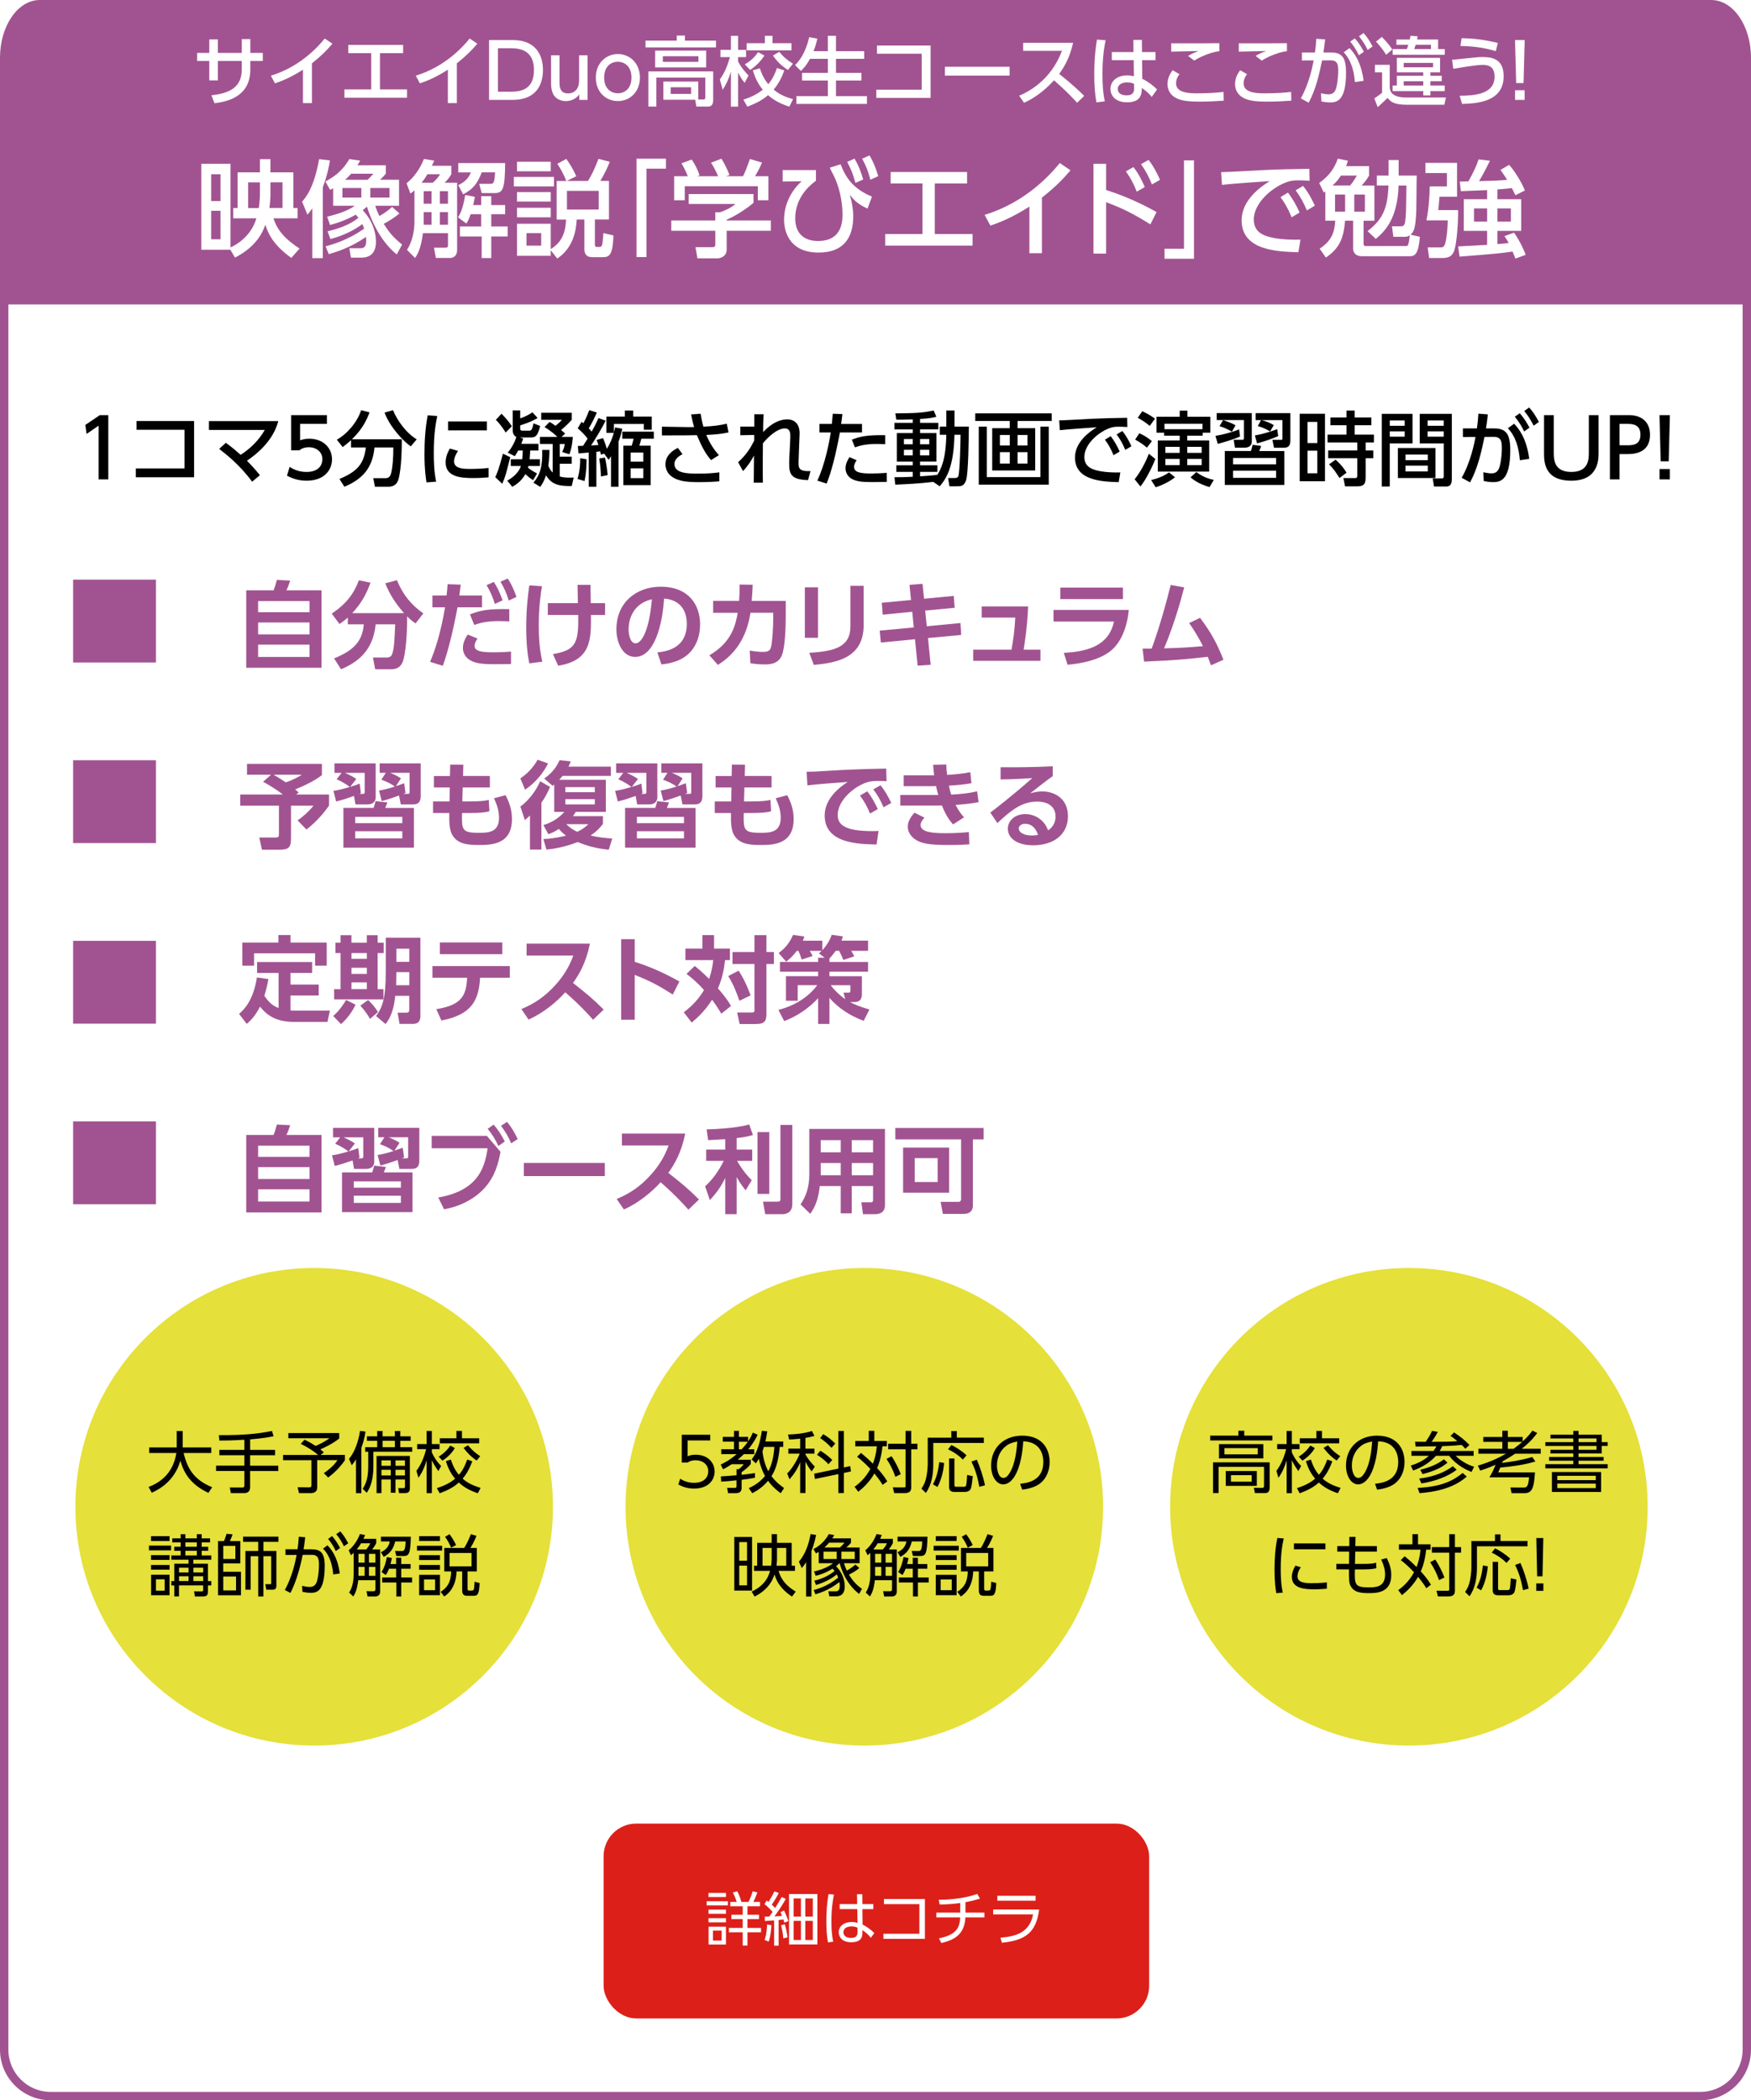 <?xml version="1.0" encoding="UTF-8"?><svg id="_レイヤー_1" xmlns="http://www.w3.org/2000/svg" xmlns:xlink="http://www.w3.org/1999/xlink" viewBox="0 0 627 752"><defs><style>.cls-1{fill:#fff;}.cls-2{fill:#e5e03a;}.cls-3{fill:#dd1f19;filter:url(#drop-shadow-1);}.cls-4{fill:#a15391;}</style><filter id="drop-shadow-1" x="207.83" y="644.59" width="212" height="86" filterUnits="userSpaceOnUse"><feOffset dx=".82" dy=".82"/><feGaussianBlur result="blur" stdDeviation="2.47"/><feFlood flood-color="#000" flood-opacity=".45"/><feComposite in2="blur" operator="in"/><feComposite in="SourceGraphic"/></filter></defs><path class="cls-1" d="M18.13,33.5h590.74c9.18,0,16.63,7.45,16.63,16.63v683.75c0,9.18-7.45,16.63-16.63,16.63H18.13c-9.18,0-16.63-7.45-16.63-16.63V50.13c0-9.18,7.45-16.63,16.63-16.63Z"/><path class="cls-4" d="M608.87,35c8.34,0,15.13,6.79,15.13,15.13v683.74c0,8.34-6.79,15.13-15.13,15.13H18.13c-8.34,0-15.13-6.79-15.13-15.13V50.13c0-8.34,6.79-15.13,15.13-15.13h590.74M608.87,32H18.13C8.12,32,0,40.12,0,50.13v683.74c0,10.01,8.12,18.13,18.13,18.13h590.74c10.01,0,18.13-8.12,18.13-18.13V50.13c0-10.01-8.12-18.13-18.13-18.13h0Z"/><path class="cls-4" d="M627,109V20.69c0-11.43-6.38-20.69-14.24-20.69H14.24C6.38,0,0,9.26,0,20.69v88.31h627Z"/><rect class="cls-4" x="26.18" y="207.54" width="29.66" height="29.66"/><rect class="cls-4" x="26.18" y="272.2" width="29.66" height="29.66"/><rect class="cls-4" x="26.18" y="336.86" width="29.66" height="29.66"/><rect class="cls-4" x="26.18" y="401.52" width="29.66" height="29.66"/><path class="cls-1" d="M83.51,78.16v-3.69h1.58v-12.76h7.98v-4.71h3.76v4.71h8.21v12.76h1.51v3.69h-8.62c1.43,4.67,4.67,7.75,9.33,10.84l-2.94,3.35c-6.59-4.74-8.36-8.85-9.3-11.9-.83,2.37-2.97,7.75-10.88,11.78l-1.66-2.82h-10.39v-30.75h10.46v29.93c4.4-2.03,7.91-5.76,9.26-10.43h-8.32ZM78.96,62.38h-3.35v9.6h3.35v-9.6ZM78.96,75.48h-3.35v10.2h3.35v-10.2ZM92.66,74.47c.23-1.43.41-3.43.41-4.78v-4.4h-4.22v9.19h3.8ZM96.84,65.28v4.4c0,1.09-.11,3.05-.38,4.78h4.71v-9.19h-4.33Z"/><path class="cls-1" d="M115.58,92.42h-3.76v-17.81c-.64.94-.9,1.28-1.73,2.26l-1.92-4.67c1.32-1.51,4.25-4.89,6.1-15.21l3.88.45c-.34,2.07-.94,5.35-2.56,9.6v25.37ZM142.08,91.11c-4.86-3.88-8.58-10.39-10.69-17.13-.26.26-.64.6-1.51,1.28,4.44,4.74,4.74,9.52,4.74,11.37,0,5.61-4.22,5.61-5.23,5.61h-3.73l-.56-3.35h3.88c.9,0,2.15-.11,2.15-2.6,0-.72-.04-1.17-.08-1.47-5.53,3.92-10.99,5.5-13.33,6.17l-1.13-2.79c2.07-.56,7.98-2.15,13.82-6.36-.23-.6-.45-1.13-.68-1.62-2.6,2.03-6.62,4.1-11.41,5.38l-1.02-2.79c6.32-1.43,9.52-3.58,11.03-4.82-.19-.3-.45-.6-.94-1.13-4.07,2.33-7.79,3.31-9.22,3.69l-1.02-2.97c1.84-.45,6.89-1.66,9.86-3.91h-7.72v-6.25c-.41.23-.72.41-1.09.56l-1.69-3.01c2.67-1.39,5.95-3.46,8.58-8.02l3.88.56c-.53.94-.71,1.24-.98,1.66h10.16v3.01c-.72.9-1.21,1.39-2.07,2.18h6.81v9.3h-8.54c.26.79.68,2,1.51,3.69.34-.19,2.67-1.51,4.55-3.27l2.6,2.33c-1.69,1.54-4.48,3.16-5.61,3.73,1.39,2.15,2.9,4.52,6.59,7.42l-1.92,3.54ZM129.39,67.32h-6.78v3.43h6.78v-3.43ZM125.74,62.2c-.75.87-1.66,1.73-2.18,2.18h8.06c.94-.87,1.47-1.47,2.07-2.18h-7.94ZM139.48,67.32h-6.89v3.43h6.89v-3.43Z"/><path class="cls-1" d="M148.4,68.14c-.41.38-.71.64-1.43,1.17l-1.39-3.69c4.07-3.27,5.76-7.57,6.21-8.7l3.69.6c-.3.68-.45,1.05-.83,1.84h6.96v3.01c-.53.94-1.02,1.66-2.37,3.05h4.44v24.05c0,2.71-2,2.9-2.56,2.9h-5.04l-.68-3.69h3.92c.6,0,1.09,0,1.09-.75v-4.44h-8.96c-.75,5.5-1.77,7.3-2.82,8.88l-2.9-2.9c1.84-2.82,2.67-6.59,2.67-9.98v-11.37ZM154.95,65.43c1.13-.94,1.66-1.58,2.67-3.05h-4.59c-.23.41-.9,1.62-2.07,3.05h3.99ZM151.71,68.45v4.48h2.82v-4.48h-2.82ZM151.71,75.94v4.52h2.82v-4.52h-2.82ZM157.51,68.45v4.48h2.9v-4.48h-2.9ZM157.51,75.94v4.52h2.9v-4.52h-2.9ZM168.53,76.69c-.71,2.07-1.05,2.56-1.54,3.35l-2.97-2.22c.68-1.09,1.69-2.75,2.56-8.02l3.46.68c-.19,1.05-.34,1.81-.6,2.94h2.86v-3.2h3.61v3.2h4.97v3.27h-4.97v4.4h5.87v3.58h-5.87v7.72h-3.43v-7.72h-7.79v-3.58h7.6v-4.4h-3.76ZM180.88,58.36c-.08,8.81-.64,10.77-3.61,10.77h-4.78l-.9-3.31h3.95c1.05,0,1.54,0,1.73-4.1h-4.78c-1.43,3.8-3.01,5.99-6.66,7.87l-1.73-3.31c2.56-1.2,3.8-2.71,4.52-4.55h-4.52v-3.35h16.79Z"/><path class="cls-1" d="M198.38,63.36v3.39h-14.38v-3.39h14.38ZM199.32,78.61v-13.81h3.46c-1.13-2.97-2.48-5.04-3.2-6.14l3.2-1.77c1.09,1.54,2.26,3.31,3.58,6.21l-3.43,1.69h7.6c1.92-3.01,3.28-6.63,3.76-7.91l4.07,1.05c-.9,2.3-2.18,4.82-3.39,6.85h3.09v13.81h-5.04v9c0,.83.42.83.94.83h.72c.49,0,.79-.26.94-.79.19-.68.34-2.75.45-4.18l3.61.87c-.26,7.27-1.62,7.75-3.88,7.75h-3.58c-1.13,0-2.97-.11-2.97-2.97v-10.5h-2.75c-.19,4.18-1.36,10.24-6.96,13.97l-2.33-2.97v2h-12.08v-11.48h12.08v9.07c3.61-2.26,5.23-5.19,5.5-10.58h-3.39ZM197.21,57.9v3.43h-12.08v-3.43h12.08ZM197.21,68.78v3.39h-12.08v-3.39h12.08ZM197.21,74.39v3.43h-12.08v-3.43h12.08ZM193.79,83.46h-5.27v4.48h5.27v-4.48ZM214.38,68.33h-11.37v6.7h11.37v-6.7Z"/><path class="cls-1" d="M227.92,56.81h10.54v3.58h-6.96v31.66h-3.58v-35.23Z"/><path class="cls-1" d="M269.81,69.5v3.12c-2.15,1.92-6.62,4.82-9.6,6.02v.3h15.81v3.69h-15.81v6.74c0,2.71-2.71,3.12-3.09,3.12h-7.38l-.71-3.99h6.06c1.05,0,1.05-.53,1.05-1.2v-4.67h-15.77v-3.69h15.77v-2.94h1.66c1.28-.41,3.88-1.47,5.57-2.97h-16.75v-3.54h23.19ZM246.29,63.1c-.79-2.03-1.73-3.73-2.26-4.63l3.65-1.35c1.02,1.43,2.18,3.65,2.82,5.65l-.87.34h7.53c-.94-2.18-1.66-3.46-2.56-4.86l3.73-1.43c.79,1.2,2.26,3.99,2.86,5.87l-1.24.41h6.1c.45-.87,1.02-2,2.48-6.17l4.33,1.28c-.87,2-1.36,2.97-2.48,4.89h4.78v8.62h-3.8v-5.04h-26.16v5.04h-3.8v-8.62h4.89Z"/><path class="cls-1" d="M292.17,60.88v3.84c-1.69,1.28-7.42,5.57-7.42,13.48,0,6.29,4.22,8.09,8.13,8.09,5.46,0,8.81-2.75,8.81-9.41,0-4.67-1.17-10.24-3.28-14.27-.68-1.28-.9-1.77-1.28-2.56l3.88-1.24c1.81,4.78,4.44,8.77,11.22,11.59l-1.58,4.29c-3.46-1.54-4.93-3.12-6.4-4.97.83,2.45,1.28,5.42,1.28,7.72,0,7.42-3.24,12.99-12.42,12.99-11.52,0-12.35-9.18-12.35-11.67,0-5.31,2.33-10.28,6.29-13.85l-6.78.08v-4.1h11.89ZM305.98,56.81c1.54,2.56,2.37,4.93,3.12,7.45l-2.79,1.24c-.9-3.35-1.51-4.74-2.94-7.53l2.6-1.17ZM311.36,55.65c1.47,2.48,2.3,4.71,3.12,7.42l-2.82,1.28c-.79-3.09-1.47-4.78-2.94-7.53l2.63-1.17Z"/><path class="cls-1" d="M334.74,83.8h13.51v4.14h-31.28v-4.14h13.36v-18.11h-11.41v-4.1h27.37v4.1h-11.56v18.11Z"/><path class="cls-1" d="M373.09,90.65h-4.48v-16.68c-6.17,3.91-10.16,5.5-13.97,6.81l-2.07-3.84c10.65-3.27,19.88-9.9,26.92-18.56l3.84,2.6c-2.97,3.46-5.35,5.87-10.24,9.79v19.88Z"/><path class="cls-1" d="M411.93,80.34c-6.1-3.8-9.94-5.76-15.85-7.94v18.41h-4.52v-32.15h4.52v9.37c8.81,2.79,15.58,6.51,18.07,7.9l-2.22,4.4ZM405.87,59.82c1.73,2.22,2.86,4.44,4.07,7.15l-2.9,1.66c-1.13-2.94-2.11-4.71-3.88-7.27l2.71-1.54ZM411.29,57.27c1.58,2,2.63,3.95,4.1,7.11l-2.9,1.66c-1.32-3.16-2.03-4.52-3.91-7.27l2.71-1.51Z"/><path class="cls-1" d="M427.54,92.65h-10.54v-3.58h6.96v-31.66h3.58v35.23Z"/><path class="cls-1" d="M468.91,64.72c-1.43-.08-2.6-.15-3.61-.15-1.66,0-2.71.04-3.99.45-5.34,1.66-12.35,7.45-12.35,13.59,0,4.71,3.73,5.95,7.38,6.63,2.56.49,6.36.68,9.34.56l-.75,4.52c-7.6-.23-20.33-.64-20.33-11.44,0-7.23,6.78-12.01,10.09-14.04-3.99.26-13.63.94-17.13,1.35l-.3-4.55c2.75-.04,13.06-.64,15.21-.75,5.76-.26,9.86-.34,16.38-.45l.08,4.29ZM461.19,68.97c1.73,2.22,2.94,4.44,4.18,7.11l-2.86,1.73c-1.24-3.01-2.22-4.78-3.99-7.23l2.67-1.62ZM466.61,66.56c1.77,2.22,2.86,4.22,4.22,7.08l-2.86,1.69c-1.36-3.12-2.15-4.59-4.03-7.19l2.67-1.58Z"/><path class="cls-1" d="M507.3,62.87c-.08,1.77-.08,10.54-.15,12.5-.26,6.59-.94,7.68-2.07,8.66l3.35.75c-.49,5.95-1.66,6.96-3.54,6.96h-17.28c-2.33,0-3.09-1.51-3.09-2.71v-10.01h-2.86c-.56,5.95-1.69,9.64-6.89,13.21l-2.22-3.2c4.44-2.9,5.35-6.06,5.57-10.01h-3.54v-10.46c-.26.15-.38.23-.57.38l-1.62-3.43c3.16-2.33,5.19-4.59,6.66-8.7l3.61.72c-.26.9-.41,1.35-.64,1.96h8.21v3.39c-.87,1.58-2.11,2.94-2.63,3.54h4.55v12.61h-3.88v8.28c0,.45.23.79.68.79h14.38c.83,0,1.05,0,1.51-3.88-.71.49-1.24.56-1.66.56h-4.25l-.49-3.76h3.28c.38,0,1.2,0,1.43-1.58.34-2.48.34-3.54.45-13.02h-2.79c-.38,12.27-5.23,16.64-8.17,19.12l-2.94-2.79c5.5-4.25,7.19-8.24,7.49-16.34h-4.18v-3.54h4.22v-5.57h3.61v5.57h6.44ZM483.47,66.41c.6-.75,1.2-1.51,2.41-3.54h-5.72c-1.09,1.62-1.58,2.22-3.01,3.54h6.32ZM478.05,69.65v6.14h3.61v-6.14h-3.61ZM484.94,69.65v6.14h3.8v-6.14h-3.8Z"/><path class="cls-1" d="M510.45,58.32h11.29v12.12h-6.29c-.26,3.31-.3,3.69-.45,4.78h7.11c.08,4.55-.49,11.78-1.32,14.34-.94,2.82-2.86,2.82-4.86,2.82h-4.18l-.53-3.8h4.48c.79,0,1.17,0,1.62-.94.34-.75.98-3.58,1.09-8.73h-7.64c1.02-4.78,1.17-10.88,1.2-12.16h6.14v-4.78h-7.68v-3.65ZM532.51,68.07c-1.35.04-7.94.34-9.41.38l-.38-3.43c.75,0,1.92-.04,3.09-.08,1.96-3.58,2.75-5.23,3.65-7.87l4.07.49c-2.22,4.48-3.5,6.66-3.92,7.3,5.95-.15,7-.19,10.09-.49-.68-1.09-1.39-2.07-2.41-3.54l3.09-1.81c1.88,2.03,4.55,6.32,5.65,9.19l-3.39,1.69c-.56-1.13-.68-1.43-1.28-2.56-1.51.23-3.84.38-5.16.49v3.5h8.51v11.33h-8.51v4.74c.94-.08,2.75-.23,4.03-.38-.56-1.02-.87-1.54-1.5-2.48l3.42-1.24c2.41,3.5,3.61,6.47,4.18,7.94l-3.69,1.35c-.34-.94-.49-1.24-1.02-2.52-2.94.45-6.51.87-18.97,1.81l-.53-3.65c1.47-.04,8.73-.49,10.39-.56v-5.01h-8.36v-11.33h8.36v-3.27ZM527.81,74.62v4.74h4.71v-4.74h-4.71ZM536.2,74.62v4.74h4.82v-4.74h-4.82Z"/><path class="cls-1" d="M94.11,18.94v2.89h-4.48v3.05c0,9.91-8.39,11.5-12.82,12.09l-1.11-2.86c5.24-.59,10.88-2.08,10.88-9.23v-3.05h-8.56v6.94h-3.08v-6.94h-4.35v-2.89h4.35v-4.83h3.08v4.83h8.56v-4.94h3.05v4.94h4.48Z"/><path class="cls-1" d="M111.69,36.92h-3.21v-11.96c-4.43,2.81-7.29,3.94-10.01,4.89l-1.48-2.75c7.64-2.35,14.25-7.1,19.3-13.31l2.75,1.86c-2.13,2.48-3.83,4.21-7.34,7.02v14.25Z"/><path class="cls-1" d="M136.07,32.01h9.69v2.97h-22.43v-2.97h9.58v-12.98h-8.18v-2.94h19.62v2.94h-8.29v12.98Z"/><path class="cls-1" d="M163.58,36.92h-3.21v-11.96c-4.43,2.81-7.29,3.94-10.01,4.89l-1.48-2.75c7.64-2.35,14.25-7.1,19.3-13.31l2.75,1.86c-2.13,2.48-3.83,4.21-7.34,7.02v14.25Z"/><path class="cls-1" d="M175.12,14.35h8.56c7.86,0,10.74,5.02,10.74,10.72,0,4.24-1.62,10.69-10.91,10.69h-8.39V14.35ZM178.3,32.84h4.67c4.08,0,8.23-1.13,8.23-7.8s-4.48-7.77-8.23-7.77h-4.67v15.58Z"/><path class="cls-1" d="M210.4,19.78v15.98h-2.97v-1.94c-1.11,1.51-2.89,2.38-4.78,2.38-2.08,0-3.81-.97-4.59-2.56-.51-1-.73-2.35-.73-3.78v-10.07h3.02v9.88c0,2.51.86,3.78,3.1,3.78,1.35,0,3.91-.73,3.91-4.62v-9.04h3.02Z"/><path class="cls-1" d="M221.23,19.35c4.16,0,7.91,3.16,7.91,8.42s-3.7,8.42-7.91,8.42-7.88-3.16-7.88-8.42,3.75-8.42,7.88-8.42ZM221.23,33.41c2,0,4.89-1.27,4.89-5.64s-2.89-5.67-4.89-5.67-4.89,1.27-4.89,5.67,2.94,5.64,4.89,5.64Z"/><path class="cls-1" d="M256.38,16.97h-25.24v-2.43h11.2v-1.81h2.92v1.81h11.12v2.43ZM237.54,35.71v-6.5h12.5v6.4h1.86c.43,0,.65-.16.65-.7v-7.13h-17.52v10.37h-2.86v-12.58h23.21v10.37c0,2.16-1.43,2.21-1.65,2.21h-4.37l-.43-2.43h-11.39ZM252.87,24.15h-18.27v-6.02h18.27v6.02ZM250.09,20.13h-12.74v2.02h12.74v-2.02ZM247.47,31.25h-7.32v2.38h7.32v-2.38Z"/><path class="cls-1" d="M257.76,28.47c1.86-2.67,2.62-4.7,3.62-8.02h-3.4v-2.59h3.75v-5.02h2.56v5.02h2.86v2.59h-2.86v1.57c1.27,2.4,2.75,3.97,3.75,5.02l-1.4,2.62c-1.21-1.51-1.48-2.05-2.35-3.72v12.25h-2.56v-12.52c-.86,2.78-1.57,4.29-2.94,6.48l-1.03-3.67ZM280.84,25.21c-.51,1.43-1.54,4.18-3.81,6.88,2.46,2.08,5.05,2.89,6.94,3.4l-1.32,2.7c-1.48-.49-4.67-1.51-7.64-4.1-2.16,1.89-4.64,3.05-7.4,4.1l-1.43-2.51c1.78-.59,4.48-1.54,6.94-3.56-2.19-2.7-3.05-5.32-3.54-6.94l2.51-.73c.35,1.08,1.08,3.35,3.02,5.7,1.13-1.38,2.16-3.02,3.1-5.8l2.62.86ZM273.72,19.89c-1.27,1.94-3,3.81-5.1,5.13l-1.92-1.97c2.92-1.7,4.1-3.43,4.75-4.37l2.27,1.21ZM273.88,12.84h2.75v2.62h6.78v2.56h-16.06v-2.56h6.53v-2.62ZM279.03,18.57c1.65,1.97,2.92,2.97,4.91,4.24l-1.78,2.24c-1.48-.94-3.27-2.19-5.4-5.16l2.27-1.32Z"/><path class="cls-1" d="M290.03,21.05c-1.27,2.4-2.46,3.59-3.24,4.35l-2.11-2.08c1.08-1.08,3.59-3.64,5.08-10.01l2.92.54c-.24,1.03-.62,2.65-1.38,4.48h5.13v-5.51h2.92v5.51h10.1v2.73h-10.1v5.02h9.12v2.75h-9.12v5.59h11.09v2.78h-25.26v-2.78h11.26v-5.59h-9.23v-2.75h9.23v-5.02h-6.4Z"/><path class="cls-1" d="M333.22,16.32v18.73h-19.43v-2.94h16.25v-12.88h-16.01v-2.92h19.19Z"/><path class="cls-1" d="M361.52,23.91v3.16h-23.16v-3.16h23.16Z"/><path class="cls-1" d="M384.26,15.33c-1.24,5.51-3.24,8.69-4.99,11.15,1.51,1.16,4.94,3.89,8.96,7.85l-2.54,2.46c-1.27-1.38-3.59-3.94-8.26-8.04-3.7,4.05-7.45,6.59-10.74,8.04l-1.75-2.51c3.21-1.38,11.34-5.43,15.33-16.09h-13.9v-2.86h17.9Z"/><path class="cls-1" d="M395.9,14.41c-.46,2.29-1.13,5.97-1.13,12.07,0,3.29.14,6.59.84,9.8l-3,.38c-.57-3.08-.78-6.34-.78-10.18,0-6.61.73-10.82.97-12.31l3.1.24ZM413.76,18.65v2.89h-4.8l.05,6.67c2.08,1,4.1,2.54,5.32,3.83l-1.92,2.67c-1.21-1.54-2.48-2.48-3.54-3.21l-.03.78c-.11,2.81-1.62,4.35-5.29,4.35-4.21,0-5.91-2.46-5.91-4.8,0-2.86,2.43-4.83,5.96-4.83,1.13,0,1.89.19,2.43.32l-.08-5.78h-7.83v-2.89h7.75l-.03-4.37h3.05l.03,4.37h4.83ZM406.07,30.01c-.54-.24-1.24-.51-2.43-.51-1.62,0-3.37.62-3.37,2.35s1.54,2.29,3.13,2.29c2.56,0,2.73-1.51,2.7-2.62l-.03-1.51Z"/><path class="cls-1" d="M422.36,26.56c-.86,1.08-1.24,2.19-1.24,3.24,0,3.1,3.62,3.62,7.37,3.62,4.37,0,7.32-.24,9.64-.51l.08,3.13c-2.19.16-5.05.35-8.53.35-4.67,0-6.96-.38-8.88-1.48-1.94-1.11-2.75-3.02-2.75-4.8,0-2.29,1.11-3.97,1.84-4.97l2.48,1.43ZM436.64,18.32c-2.54.3-6.18,1.59-9.02,3.37l-2.21-1.67c1.54-.89,2.38-1.24,3.78-1.75-1.54.03-8.39.16-9.8.22v-3c4.56.05,16.38,0,17.25-.03v2.86Z"/><path class="cls-1" d="M446.55,26.56c-.86,1.08-1.24,2.19-1.24,3.24,0,3.1,3.62,3.62,7.37,3.62,4.37,0,7.32-.24,9.64-.51l.08,3.13c-2.19.16-5.05.35-8.53.35-4.67,0-6.96-.38-8.88-1.48-1.94-1.11-2.75-3.02-2.75-4.8,0-2.29,1.11-3.97,1.84-4.97l2.48,1.43ZM460.83,18.32c-2.54.3-6.18,1.59-9.02,3.37l-2.21-1.67c1.54-.89,2.38-1.24,3.78-1.75-1.54.03-8.39.16-9.8.22v-3c4.56.05,16.38,0,17.25-.03v2.86Z"/><path class="cls-1" d="M465.78,35.22c2.97-5.16,4.24-11.55,4.62-13.6l-4.21.03v-2.86h4.67c.24-1.7.35-2.78.49-4.91l3.16.24c-.22,2-.32,2.78-.62,4.67h2.62c3.91,0,5.48,1.62,5.48,7.23,0,10.18-3.37,10.66-5.72,10.66-1.32,0-2.32-.22-3.1-.35l-.16-2.94c.67.14,1.78.38,2.7.38,1.4,0,2.35-.62,2.81-2.48.65-2.62.67-5.34.67-5.86,0-2.16-.13-3.86-2.78-3.83l-3,.03c-1.08,5.21-2.27,10.45-4.8,15.14l-2.81-1.54ZM485.16,29.39c-.3-3.91-1.3-7.83-4-10.66l2.08-1.51c1.35,1.43,4.1,4.53,5.05,11.71l-3.13.46ZM485.13,13.73c1.48,1.67,2.43,3.29,3.24,4.8l-1.78,1.27c-1-2.08-1.73-3.19-3.1-4.91l1.65-1.16ZM488.26,11.82c1.3,1.43,2.05,2.65,3.24,4.8l-1.75,1.27c-1.08-2.13-1.7-3.1-3.13-4.91l1.65-1.16Z"/><path class="cls-1" d="M492.34,23.21h5.29v8.12c.11,1.03.35,3.59,5.99,3.59h14.14l-.57,2.59h-13.36c-4.7,0-5.94-1.11-6.96-2.46-1.16,1.13-2.32,2.24-3.54,3.32l-1.21-3.13c.7-.46,2.05-1.4,2.78-2.02v-7.32h-2.56v-2.7ZM494.8,13.22c1.51,1.54,2.46,2.56,3.78,4.51l-2.27,1.89c-.89-1.73-2.92-4.02-3.59-4.72l2.08-1.67ZM504.81,14.14c.14-.62.16-.78.27-1.32l2.59.19c-.03.16-.22.94-.24,1.13h7.53v3.43h2.38v2.05h-18.65v-2.05h5.07c.19-.49.35-.92.51-1.54h-4.24v-1.89h4.78ZM515.66,20.72v5.18h-3.46v1.24h4.05v1.94h-4.05v1.54h5.13v2.02h-5.13v1.54h-2.56v-1.54h-10.96v-2.02h1.51v-3.48h9.45v-1.24h-9.45v-5.18h15.47ZM502.65,22.53v1.57h10.5v-1.57h-10.5ZM502.65,29.09v1.54h6.99v-1.54h-6.99ZM512.4,17.57v-1.54h-5.48c-.11.35-.22.73-.51,1.54h5.99Z"/><path class="cls-1" d="M522.66,34.3c5.24-.08,12.52-.46,12.52-6.88,0-4.1-2.89-4.18-4.4-4.18-2.48,0-9.37,1.24-10.39,1.4l-.43-3.24c1.35-.11,2.24-.19,4.67-.46,3.89-.43,4.97-.51,6.13-.51,2.51,0,7.67.03,7.67,6.83,0,9.37-9.74,9.77-14.87,9.96l-.89-2.92ZM535.62,18.32c-5.18-1.57-9.37-1.78-12.66-1.86l.41-2.78c4.86.11,7.96.51,12.98,1.7l-.73,2.94Z"/><path class="cls-1" d="M545.96,14.35l-.4,15.39h-2.65l-.41-15.39h3.46ZM542.51,32.3h3.43v3.46h-3.43v-3.46Z"/><path d="M35.74,148.64h3.04v23h-3.48v-19.23l-4.29,2.96-.46-3.22,5.19-3.51Z"/><path d="M69.5,150.75v20.13h-20.88v-3.16h17.46v-13.84h-17.2v-3.13h20.62Z"/><path d="M80.89,158.56c1.02.73,2.61,1.91,5.28,4.29,3.54-2.26,6.56-5.28,8.64-8.91h-19.99v-3.16h24.83c-.55,2-2.35,8.21-11.22,14.18,2.23,2.23,3.92,4.29,4.64,5.19l-2.81,2.32c-4.24-5.89-9.46-9.95-11.78-11.75l2.41-2.18Z"/><path d="M117.06,151.77h-9.6v5.89c.73-.26,1.65-.58,3.31-.58,4.93,0,8.12,3.28,8.12,7.4,0,3.63-2.61,7.63-9.08,7.63-2.55,0-4.79-.58-7.05-1.8l.96-3.16c1.86,1.25,3.83,1.83,6.06,1.83,4.44,0,5.66-2.61,5.66-4.53,0-2.7-2.2-4.32-4.9-4.32-1.19,0-2.41.32-3.31,1.1h-2.99v-12.59h12.82v3.13Z"/><path d="M125.69,157.63c-1.36,1.22-2.2,1.86-2.99,2.44l-2.09-2.64c3.69-2.03,7.37-6.35,8.7-10.56l3.02.78c-1.04,2.76-2.55,6-6.32,9.63h17.87c0,2.93-.09,10.47-1.19,14.3-.75,2.61-2.73,2.7-4,2.7h-4.44l-.58-3.07h4.44c1.65,0,1.91-1.45,2.15-2.73.23-1.31.61-4.03.58-8.27h-6.73c-.75,7.83-4.79,11.54-10.79,14.07l-1.77-2.78c6.29-2.64,8.73-5.28,9.46-11.28h-5.31v-2.58ZM147.1,159.83c-2.38-1.6-7.4-6.7-9.4-12.1l3.02-.87c1.51,3.63,4.61,8.12,8.5,10.44l-2.12,2.52Z"/><path d="M156.58,148.96c-.44,2.09-1.25,6-1.25,13.23,0,3.45.14,6.9.84,10.27l-3.45.26c-.26-1.71-.72-4.55-.72-10.01,0-4.7.26-9.4,1.16-14.01l3.42.26ZM164.01,161.46c-.87,1.22-1.42,2.61-1.42,3.74,0,2.44,2.87,2.7,5.66,2.7,2.26,0,4.7-.12,6.7-.35v3.36c-1.57.12-3.31.26-5.37.26-4.76,0-10.01-.46-10.01-5.6,0-.99.17-2.7,1.51-4.96l2.93.84ZM174.36,150.9v3.19h-13.92v-3.19h13.92Z"/><path d="M182.71,163.69c-1.51,5.98-1.74,6.96-2.87,9.54l-2.49-2.38c.64-1.42,1.36-3.02,2.73-8.41l2.64,1.25ZM179.58,148.14c1.71,1.71,2.67,2.93,3.71,4.47l-2.23,2.26c-.38-.64-1.74-2.84-3.51-4.55l2.03-2.18ZM185.55,161.31c-.67,1.25-.87,1.54-1.22,2.03l-2.52-1.28c1.36-1.62,2.49-3.63,3.07-5.6-1.28-.64-1.28-2-1.28-2.47v-7.05h2.67v2.84c1.88-.58,3.48-1.54,4.38-2.15l1.86,2.03c-2.44,1.48-5.31,2.35-6.24,2.64v1.19c0,.41.23.7.61.7h2.7c.58,0,.99-.2,1.45-2.61l2.38.93c-.81,3.34-1.51,4.12-3.25,4.12h-4l1.16.38c-.17.55-.26.93-.67,1.89h6.15v2.41h-2.96c-.03.9-.06,1.91-.2,3.13h3.68v2.41h-4.09c-.06.17-.06.23-.17.61.93.75,1.57,1.16,3.25,2.06l-1.42,2.41c-1.25-.81-1.83-1.31-2.76-2.15-1.57,2.73-3.68,3.94-4.7,4.52l-1.8-2.2c.87-.49,3.89-2.2,4.9-5.25h-3.63v-2.41h4.09c.17-1.51.17-2.35.2-3.13h-1.65ZM196.75,161.08c0,1.13-.03,2.93-.41,5.71.49,1.13,1.04,1.89,1.57,2.41v-10.24h-4.58v-2.52h6.27c-.67-.64-2.26-2.15-4.61-3.51l1.8-1.86c.61.32.84.46,2.12,1.39,1.57-1.28,1.86-1.62,2.29-2.15h-7.4v-2.52h10.94v2.52c-1.62,1.86-3.42,3.31-3.83,3.66.87.7,1.04.87,1.45,1.28l-1.28,1.19h4.03c-.06.93-.26,3.83-1.22,6.21l-2.58-.81c.2-.44.7-1.31.93-2.87h-1.8v4.53h4.29v2.55h-4.29v4.55c1.86.52,3.68.44,4.99.38l-.7,3.05c-4.06,0-7.02-.2-9.2-3.83-.78,2.26-1.48,3.28-2.09,4.12l-2.44-1.51c2.26-2.55,3.34-5.6,3.16-11.72h2.58Z"/><path d="M206.78,171.49c.84-2.67.99-5.22.99-7.43l2.26.38c0,.84,0,4.5-.72,7.8l-2.53-.75ZM217.13,154.99v-5.83h6.62v-2.18h2.99v2.18h6.64v4.7h-2.84v-2.06h-10.7v3.1c.2-.78.29-1.19.43-1.86l2.55.46c-.46,2.29-.9,3.45-1.33,4.61v16.16h-2.7v-10.91c-.2.32-.35.52-.84,1.28l-1.62-2.23-1.13.38c-.03-.2-.23-1.02-.29-1.19-.7.09-.84.12-1.36.17v12.5h-2.73v-12.24c-.49.03-3.42.29-3.68.32l-.23-2.67c.38,0,1.36-.06,1.88-.06.52-.81.78-1.22,1.62-2.55-1.16-1.51-1.88-2.26-3.54-3.71l1.36-2.32c.32.23.38.26.67.52,1.01-1.86,1.8-3.94,2.12-4.73l2.7.9c-.87,1.91-1.77,3.83-2.9,5.63.52.52.72.75,1.04,1.19.76-1.36,1.48-2.67,2.44-4.87l2.55.93c-1.33,2.87-4.26,7.48-5.19,8.88,1.16-.06,1.59-.09,2.61-.15-.17-.58-.29-.9-.64-1.83l2.32-.64c.52,1.25.96,2.44,1.36,3.83,1.07-1.68,1.97-3.86,2.49-5.71h-2.67ZM215.19,170.6c-.12-2.81-.2-3.77-.61-6.44l2.06-.32c.58,2.52.84,5.25.96,6.27l-2.41.49ZM234.11,157.08h-4.47c-.17.73-.23.9-.7,2.49h4.06v14.13h-9.8v-14.13h2.99c.29-.78.55-1.89.7-2.49h-4.06v-2.52h11.29v2.52ZM230.36,162.04h-4.53v3.25h4.53v-3.25ZM230.36,167.69h-4.53v3.51h4.53v-3.51Z"/><path d="M254.61,164.74c-2.29-2.58-3.71-5.74-5.05-8.93-1.19.03-3.45.06-3.6.06l-8.94.03v-3.13l9.08.15c1.13.03,1.83,0,2.46-.03-.46-1.42-.78-2.96-1.1-4.5l3.42-.26c.2,1.13.58,3.28.99,4.64,3.66-.17,6.09-.52,8.38-1.07l.61,3.13c-2.9.61-4.64.73-7.95.9,1.1,2.64,2.61,5.19,4.53,7.22l-2.84,1.8ZM244.4,162.62c-.61.32-2.9,1.45-2.9,3.54,0,3.34,4.9,3.42,8.29,3.42,3.8,0,5.83-.2,7.8-.46v3.22c-1.19.09-3.42.29-7.48.29-5.02,0-8.03-.55-10.12-2.44-1.22-1.13-1.71-2.61-1.71-3.97,0-2.61,1.77-4.55,4.44-5.86l1.68,2.26Z"/><path d="M264.32,165.49c3.07-2.78,4.61-5.45,5.74-7.72v-2.03l-4.96.09v-3.1h4.99v-4.41h3.36c-.17,2.09-.2,5.25-.2,6.38,1.16-1.19,4.44-4.55,8.7-4.55,2.15,0,4.38,1.28,4.38,4.99,0,.38-.03.81-.06,1.65l-.17,4.32c-.03.78-.15,3.77-.15,4.32,0,2.12,0,3.39,4.27,3.25l-.87,3.22c-6.06-.15-6.79-2.15-6.76-6,0-1.94.17-4.12.2-4.82l.2-4.23c.06-1.36.14-3.45-1.95-3.45-2.99,0-6.44,3.57-7.86,5.34-.03,1.71-.06,6.79-.06,8.12,0,2.29,0,4.44.06,5.95h-3.28c.03-1.36.09-8.15.09-9.69-.93,1.65-1.77,3.19-3.92,5.57l-1.77-3.19Z"/><path d="M292.68,172.07c2.73-5.74,4.35-14.07,4.79-17.23h-4.03v-3.05h4.44c.2-2,.23-2.41.32-3.65l3.45.12c-.2,1.8-.29,2.35-.46,3.54h7.48v3.05h-7.92c-1.45,7.86-3.1,14.36-4.76,18.3l-3.31-1.07ZM306.75,164.77c-.44.64-.93,1.51-.93,2.41,0,2.12,2.79,2.35,6.29,2.35.93,0,3.54-.06,5.42-.23l.03,3.25c-1.83.03-3.66.06-5.48.06-3.77,0-5.51-.32-6.99-1.1-1.31-.67-2.32-2.09-2.32-3.83s.9-3.19,1.42-4l2.55,1.1ZM316.96,159.05c-.81-.03-1.68-.09-3.1-.09-3.6,0-5.8.52-7.72,1.22l-1.1-2.76c2.9-1.13,5.34-1.71,11.92-1.6v3.22Z"/><path d="M334.21,172.54c-5.28.64-10.01.84-13.63.99l-.29-2.67c1.68,0,3.51,0,6.56-.17v-1.74h-5.89v-2.35h5.89v-1.33h-5.71v-10.21h5.71v-1.31h-6.56v-2.35h6.56v-1.25c-2.76.12-4.47.12-5.89.12l-.35-2.26c7.4-.06,9.75-.2,13.72-1.04l.96,2.26c-1.16.29-2.49.61-5.83.78v1.39h6.53v2.35h-6.53v1.31h5.86v10.21h-5.86v1.33h6.21v2.35h-6.21v1.6c2.93-.17,4.58-.35,6.18-.52,1.28-2.09,3.04-5.28,3.22-14.36h-2.35v-2.93h2.35v-5.77h2.93v5.77h5.13c-.03,3.45-.12,16.88-1.02,19.35-.75,2.03-1.91,2.03-3.16,2.03h-2.76l-.49-2.96h2.38c1.07,0,1.25-.52,1.33-.75.49-1.65.75-12.5.75-14.74h-2.18c-.23,11.46-2.87,15.66-5.28,18.45l-2.29-1.57ZM323.68,157.19v1.89h3.16v-1.89h-3.16ZM323.68,161.05v2h3.16v-2h-3.16ZM329.45,157.19v1.89h3.31v-1.89h-3.31ZM329.45,161.05v2h3.31v-2h-3.31Z"/><path d="M376.61,150.73h-12.24v2.58h6.32v15.14h-15.4v-15.14h6.29v-2.58h-12.36v-2.73h27.38v2.73ZM353.35,152.76v18.07h19.2v-18.07h2.99v20.77h-25.06v-20.77h2.87ZM361.59,155.74h-3.54v3.77h3.54v-3.77ZM361.59,161.89h-3.54v4.09h3.54v-4.09ZM367.91,155.74h-3.54v3.77h3.54v-3.77ZM367.91,161.89h-3.54v4.09h3.54v-4.09Z"/><path d="M403.67,152.9c-1.1-.06-2-.12-2.79-.12-1.28,0-2.09.03-3.07.35-4.12,1.28-9.52,5.74-9.52,10.47,0,3.63,2.87,4.58,5.69,5.11,1.97.38,4.9.52,7.19.44l-.58,3.48c-5.86-.17-15.66-.49-15.66-8.82,0-5.57,5.22-9.25,7.78-10.82-3.08.2-10.5.73-13.2,1.04l-.23-3.51c2.12-.03,10.07-.49,11.72-.58,4.44-.2,7.6-.26,12.62-.35l.06,3.31ZM397.72,156.18c1.33,1.71,2.26,3.42,3.22,5.48l-2.21,1.33c-.96-2.32-1.71-3.68-3.07-5.57l2.06-1.25ZM401.9,154.32c1.36,1.71,2.2,3.25,3.25,5.45l-2.21,1.31c-1.04-2.41-1.65-3.54-3.1-5.54l2.06-1.22Z"/><path d="M413.7,164.33c-.96,2.61-3.37,7.48-5.34,9.86l-2.06-2.58c1.92-2.49,3.69-5.51,5.08-9.14l2.32,1.86ZM407.98,155.13c1.68.73,2.96,1.57,4.5,2.81l-1.8,2.35c-1.36-1.19-2.18-1.71-4.21-2.9l1.51-2.26ZM409.03,147.24c1.94.9,3.19,1.68,4.55,2.67l-1.88,2.58c-1.57-1.28-2.61-1.97-4.29-2.9l1.62-2.35ZM420.75,170.89c-2.87,2.26-6.09,3.31-6.93,3.57l-1.62-2.58c3.37-.84,4.93-1.74,6.41-2.73l2.15,1.74ZM416.86,154.93h-2.73v-5.71h8.3v-2.18h2.76v2.18h8.21v5.71h-2.73v1.07h-5.54v1.71h7.86v11.14h-18.39v-11.14h7.83v-1.71h-5.57v-1.07ZM430.58,153.68v-1.94h-13.6v1.94h13.6ZM417.29,162.15h5.13v-2.15h-5.13v2.15ZM417.29,166.53h5.13v-2.2h-5.13v2.2ZM425.13,162.15h5.16v-2.15h-5.16v2.15ZM425.13,166.53h5.16v-2.2h-5.16v2.2ZM433.13,174.4c-4.03-1.13-5.97-2.78-6.82-3.48l2.06-1.89c2.12,1.51,4,2.35,6.27,2.78l-1.51,2.58Z"/><path d="M435.24,156.06c2.32-.35,6.18-1.36,8.47-2.32l.32,2.55c-1.97.93-6.41,2.26-7.98,2.64l-.81-2.87ZM448.24,147.91v10.12c0,1.45-.93,2.26-2.64,2.26h-3.39l-.46-2.84h3.13c.23,0,.55-.06.55-.44v-6.61h-9.75v-2.49h12.56ZM441.13,154.58c-1.34-.84-2.87-1.51-4.44-2l1.25-2.15c1.19.35,3.07,1.02,4.47,1.83l-1.28,2.32ZM459.9,173.64h-21.32v-12.15h9.34c.41-1.22.46-1.57.61-2.23l3.07.41c-.17.55-.32.93-.7,1.83h8.99v12.15ZM456.94,163.98h-15.4v2.26h15.4v-2.26ZM456.94,168.54h-15.4v2.55h15.4v-2.55ZM449.34,155.92c2.73-.49,5.37-1.28,8.01-2.26l.35,2.49c-2.15.93-5.11,1.97-7.57,2.61l-.78-2.84ZM454.77,154.47c-1.13-.73-2.61-1.42-4.38-1.91l1.16-2.15h-1.94v-2.49h12.45v9.78c0,2.35-1.19,2.61-2.41,2.61h-3.45l-.58-2.84h3.22c.35,0,.38-.2.38-.49v-6.56h-7.51c1.71.38,3.36,1.16,4.41,1.8l-1.33,2.26Z"/><path d="M474.45,148.14v24.16h-9.05v-24.16h9.05ZM471.7,151.07h-3.51v7.57h3.51v-7.57ZM471.7,161.37h-3.51v8.09h3.51v-8.09ZM488.99,171.18c0,2.18-.7,2.96-3.1,2.96h-4.26l-.58-2.96h4.12c.41,0,.84,0,.84-.87v-6.24h-10.41v-2.78h10.41v-2.87h-10.64v-2.81h6.79v-3.36h-5.77v-2.78h5.77v-2.47h2.93v2.47h5.98v2.78h-5.98v3.36h6.88v2.81h-2.96v2.87h2.73v2.78h-2.73v7.11ZM479.65,171.15c-1.62-2.52-2-3.1-3.74-4.9l2.35-1.68c1.88,1.74,2.76,2.81,3.92,4.67l-2.52,1.91Z"/><path d="M494.78,148.17h11.02v10.59h-8.15v15.43h-2.87v-26.02ZM497.65,150.55v1.91h5.34v-1.91h-5.34ZM497.65,154.44v1.91h5.34v-1.91h-5.34ZM514.01,160.41v10.76h-13.46v-10.76h13.46ZM503.28,162.76v2h7.98v-2h-7.98ZM503.28,166.71v2.09h7.98v-2.09h-7.98ZM516.97,158.76h-8.59v-10.59h11.49v23.29c0,.81,0,2.73-1.94,2.73h-4.44l-.46-2.9h3.28c.35,0,.67-.12.67-.7v-11.83ZM511.2,150.55v1.91h5.77v-1.91h-5.77ZM511.2,154.44v1.91h5.77v-1.91h-5.77Z"/><path d="M523.4,171.06c3.19-5.54,4.55-12.42,4.96-14.62l-4.52.03v-3.08h5.02c.26-1.83.38-2.99.52-5.28l3.39.26c-.23,2.15-.35,2.99-.67,5.02h2.81c4.21,0,5.89,1.74,5.89,7.77,0,10.94-3.63,11.46-6.15,11.46-1.42,0-2.49-.23-3.34-.38l-.17-3.16c.72.15,1.91.41,2.9.41,1.51,0,2.52-.67,3.02-2.67.7-2.81.72-5.74.72-6.29,0-2.32-.14-4.15-2.99-4.12l-3.22.03c-1.16,5.6-2.44,11.23-5.16,16.27l-3.02-1.65ZM544.23,164.79c-.32-4.21-1.39-8.41-4.29-11.46l2.23-1.62c1.45,1.54,4.41,4.87,5.42,12.59l-3.37.49ZM544.2,147.97c1.6,1.8,2.61,3.54,3.48,5.16l-1.91,1.36c-1.07-2.23-1.86-3.42-3.34-5.28l1.77-1.25ZM547.57,145.91c1.39,1.54,2.21,2.84,3.48,5.16l-1.88,1.36c-1.16-2.29-1.83-3.34-3.37-5.28l1.77-1.25Z"/><path d="M572.42,148.64v13.46c0,2.41-.03,10.01-9.75,10.01s-9.78-6.76-9.78-10.01v-13.46h3.48v13.26c0,2.49,0,7.08,6.29,7.08s6.27-4.64,6.27-7.08v-13.26h3.48Z"/><path d="M583.38,148.64c4.38,0,7.46,2.41,7.46,7.02,0,5.63-4.15,6.93-8.04,6.93h-2.87v9.05h-3.45v-23h6.9ZM582.51,159.43c1.97,0,4.9,0,4.9-3.77s-2.84-3.89-4.9-3.89h-2.58v7.66h2.58Z"/><path d="M597.96,148.64l-.43,16.53h-2.87l-.43-16.53h3.74ZM594.25,167.93h3.69v3.71h-3.69v-3.71Z"/><path class="cls-4" d="M97.97,211.36c.41-1.05.64-1.72,1.18-3.72l4.76.24c-.27.91-.91,2.67-1.35,3.48h12.57v27.74h-26.96v-27.74h9.8ZM110.84,215.21h-18.41v3.99h18.41v-3.99ZM110.84,222.88h-18.41v4.26h18.41v-4.26ZM110.84,230.82h-18.41v4.39h18.41v-4.39Z"/><path class="cls-4" d="M124.53,221.13c-1.32,1.15-2.13,1.72-2.97,2.3l-2.77-3.72c5.17-3.48,7.87-7.03,9.73-11.93l4.16.84c-1.66,4.46-3.38,7.47-6.55,10.91h18.55c-3.18-3.58-5.34-7.13-6.72-10.68l4.16-1.11c2.26,5.37,5.17,8.85,9.46,11.89l-2.77,3.58c-.84-.57-1.59-1.08-3.04-2.53.1,5.34-.47,13.75-1.62,16.42-1.08,2.47-3.14,2.53-4.29,2.53h-5.51l-.81-4.22h5.03c1.39,0,1.72-.88,1.86-1.25.74-2.03.84-5.1,1.08-10.61h-6.99c-.95,9.63-6.66,13.65-12.4,16.08l-2.5-3.89c7.23-2.91,10.2-6.35,10.64-12.2h-5.71v-2.43Z"/><path class="cls-4" d="M154,236.97c1.82-4.19,3.85-10.51,5.37-19.53h-4.53v-4.22h5.07c.2-1.89.27-2.5.37-4.05l4.7.17c-.3,2.47-.34,2.67-.51,3.88h8.14v4.22h-8.78c-1.82,9.73-3.68,16.65-5.27,20.95l-4.56-1.42ZM170.99,228.63c-.74,1.01-1.05,1.96-1.05,2.57,0,1.93,2.3,2.36,6.86,2.36.91,0,3.82-.03,6.18-.27v4.46c-1.38.03-3.21.07-6.11.07-5.07,0-6.89-.51-8.51-1.42-1.72-.98-2.6-2.64-2.6-4.39,0-2.13,1.12-3.89,1.72-4.8l3.51,1.42ZM182.37,222.48c-.95-.03-2.2-.1-3.72-.1-3.78,0-6.32.47-8.82,1.39l-1.55-3.78c3.78-1.49,6.42-2.03,14.09-1.89v4.39ZM176.83,208.36c1.32,2.03,2.13,3.82,3.14,6.59l-2.77,1.28c-.88-2.77-1.59-4.36-2.97-6.72l2.6-1.15ZM181.8,207.14c.54.78,1.72,2.6,3.14,6.59l-2.77,1.28c-.84-2.74-1.59-4.43-2.97-6.72l2.6-1.15Z"/><path class="cls-4" d="M194.07,209.88c-.41,2.43-1.15,7.23-1.15,14.12,0,4.16.27,8.65,1.28,12.91l-4.66.61c-.34-1.72-1.11-5.57-1.11-12.8s.74-12.57,1.11-15.13l4.53.3ZM196.16,220.18v-4.22h10.78c0-1.05-.13-5.61-.13-6.55h4.63c.03,1.86.07,4.93.1,6.55h5.13v4.22h-5.07c.07,8.75.13,16.28-11.72,18.18l-1.89-4.16c8.18-1.39,9.26-3.92,9.05-14.02h-10.88Z"/><path class="cls-4" d="M235.39,233.59c4.26-.41,10.54-2.03,10.54-10.24,0-5.27-2.84-8.65-8.14-9.02-.57,9.22-3.41,20.88-10.37,20.88-4.29,0-6.69-4.83-6.69-9.9,0-9.73,7.3-15.24,15.84-15.24,10.07,0,14.12,6.55,14.12,13.48,0,3.99-1.28,8.18-4.66,11.01-2.37,1.99-5.78,3.01-9.19,3.34l-1.45-4.32ZM225.09,225.42c0,1.59.51,4.93,2.53,4.93,1.79,0,4.76-3.55,5.81-15.78-5.17,1.11-8.34,5.27-8.34,10.84Z"/><path class="cls-4" d="M253.98,234.64c8.18-4.7,9.49-11.22,10.17-15.24h-8.78v-4.26h9.29c.13-2.09.2-3.38.17-5.84l4.7.07c-.1,2.36-.17,3.48-.37,5.78h12.2v5.47c0,3.61-.2,11.05-1.38,13.99-1.32,3.28-4.66,3.28-6.18,3.28-2.63,0-4.32-.3-5.1-.41l-.24-4.53c1.32.2,2.97.47,4.73.47,2.23,0,2.64-.68,2.94-1.93.44-1.82.74-7.09.74-9.8v-2.3h-8.14c-1.72,11.28-7.7,16.18-11.66,18.68l-3.07-3.45Z"/><path class="cls-4" d="M292.9,228.36h-4.7v-18.07h4.7v18.07ZM309.25,223.9c0,11.79-9.9,13.45-17.84,14.16l-1.62-4.32c9.12-.57,14.73-2.06,14.73-9.49v-14.49h4.73v14.15Z"/><path class="cls-4" d="M341.52,213.39l.34,4.22-10.57,1.01.57,5.61,12.06-1.15.27,4.26-11.89,1.11.95,9.59-4.66.3-.95-9.46-12.23,1.18-.41-4.26,12.2-1.15-.54-5.61-10.57,1.05-.34-4.26,10.47-1.01-.54-5.41,4.66-.37.54,5.34,10.64-1.01Z"/><path class="cls-4" d="M372.57,232.61v3.99h-24.09v-3.99h13.72c.74-4.19,1.08-6.62,1.35-11.49h-12.03v-3.99h16.62c-.27,7.26-1.28,13.55-1.59,15.47h6.01Z"/><path class="cls-4" d="M404.2,218.39c-.51,5.41-2.4,11.79-7.16,15.17-2.03,1.42-6.11,3.65-14.76,4.46l-1.35-4.26c8.82-.51,16.08-2.63,17.97-11.22h-21.66v-4.16h26.96ZM402.11,210.38v4.12h-22.43v-4.12h22.43Z"/><path class="cls-4" d="M409.14,232.24h3.24c.2-.51,3.55-9.46,6.82-22.8l4.83.88c-2.94,11.55-6.18,19.43-7.2,21.82,6.82-.2,7.53-.27,13.92-.78-1.96-3.92-3.75-6.55-4.93-8.28l3.89-1.86c3.85,5.07,6.05,9.09,8.38,15l-4.46,1.99c-.58-1.55-.78-2.13-1.15-3.04-7.67.84-11.01,1.22-22.8,1.72l-.54-4.66Z"/><path class="cls-4" d="M97.03,277.38h-8.58v-3.88h26.82v4.02c-2.43,1.93-5.88,3.61-9.59,5.14.27.2.41.3,1.28,1.11l-.91.71h11.76v3.99c-3.04,4.29-5.88,6.79-8.07,8.55l-3.18-3.28c1.69-1.15,4.09-3.21,5.68-5.27h-8.04v11.45c0,3.55-.68,4.32-4.39,4.32h-6.01l-.95-4.36h5.68c1.32,0,1.35-.3,1.35-1.42v-10h-13.85v-3.99h15.24c-2.84-2.23-5.64-3.78-7.06-4.56l2.84-2.53ZM97.97,277.38c.57.34,2.03,1.18,4.36,2.74,2.91-.98,4.53-1.96,5.74-2.74h-10.1Z"/><path class="cls-4" d="M119.4,283.16c2.13-.3,3.85-.81,5.84-1.38-.61-.57-2.77-1.96-4.7-2.77l1.79-2.3h-2.57v-3.38h14.76v12.16c0,.71-.27,2.53-2.97,2.53h-4.26l-.54-3.04c-3.01,1.05-3.51,1.25-6.38,1.99l-.98-3.82ZM148.21,303.5h-25.24v-14.22h10.81c.44-1.25.54-1.79.68-2.43l4.26.47c-.2.54-.3.81-.78,1.96h10.27v14.22ZM129.23,284.01c-.2.1-.37.17-.57.24h1.22c.3,0,.71,0,.71-.61v-6.93h-7.06c2.47,1.15,3.24,1.62,4.05,2.2l-2.2,2.84c.91-.27,2.43-.78,3.41-1.18l.44,3.45ZM144.06,292.48h-16.86v2.26h16.86v-2.26ZM144.06,297.62h-16.86v2.57h16.86v-2.57ZM135.71,283.06c2.06-.34,4.02-.91,5.68-1.42-1.82-1.39-3.99-2.16-4.83-2.47l1.59-2.47h-2.2v-3.38h14.7v11.72c0,2.97-1.89,2.97-2.87,2.97h-4.26l-.64-3.18c-2.47.88-3.75,1.35-6.18,1.99l-.98-3.78ZM145.21,283.9c-.37.17-.57.27-.81.34h1.69c.51,0,.57-.17.57-.68v-6.86h-6.93c.37.17,2.4.98,3.85,1.99l-1.82,2.8c.84-.27,1.96-.68,2.97-1.05l.47,3.45Z"/><path class="cls-4" d="M175.41,277.86v4.09h-9.73l-.13,5h2.03c4.26,0,6.08-.2,7.43-.54l.24,4.05c-1.66.51-3.82.64-7.6.64h-2.2c-.1,5.95-.13,7.09,5.98,7.09,3.48,0,7.26-.14,7.26-5.41,0-2.57-.78-4.73-1.79-6.96l4.12-1.11c1.25,2.4,2.3,5.03,2.3,8.55,0,9.15-7.33,9.29-12.03,9.29s-7.7-.68-9.43-3.78c-.84-1.55-1.05-3.95-.98-7.67h-5.81v-4.16h5.91l.07-5h-5.68v-4.09h5.74l.1-4.09,4.7.03-.1,4.05h9.59Z"/><path class="cls-4" d="M186.33,278.7c2.94-1.96,4.9-4.39,6.18-6.69l3.75,1.35c-1.72,3.45-4.66,6.99-8.24,9.39l-1.69-4.05ZM196.97,281.74c-.68,1.59-1.62,3.61-3.11,5.68v16.76h-4.09v-12.16c-.91.84-1.22,1.11-1.82,1.62l-1.62-4.86c2.94-2.06,5.78-5.91,7.09-9.05l3.55,2.03ZM194.58,295.42c3.55-1.08,5.84-2.87,7.5-4.73h-3.62v-9.8c-.13.1-.24.2-.57.47l-3.01-2.6c2.67-1.93,4.22-3.78,5.51-6.59l3.99.44c-.2.57-.37.95-.81,1.89h15.17v3.31h-17.3c-.47.61-.84.98-1.22,1.39h16.72v11.49h-10.78c-.3.54-.57.91-1.01,1.55h10.74v2.77c-.71.95-1.86,2.4-4.43,4.16,2.63.61,5.13.88,7.77,1.08l-1.25,3.99c-2.3-.24-6.25-.71-11.12-2.74-5.27,2.03-9.36,2.5-11.18,2.7l-1.12-3.78c1.55-.07,4.22-.24,8.11-1.22-1.52-1.15-2.23-1.99-2.53-2.4-1.76,1.15-2.84,1.52-3.78,1.89l-1.79-3.28ZM202.45,281.84v1.82h10.54v-1.82h-10.54ZM202.45,286.13v1.89h10.54v-1.89h-10.54ZM202.78,295.09c.47.47,1.59,1.66,3.95,2.74,2.26-1.11,3.14-1.96,3.95-2.74h-7.91Z"/><path class="cls-4" d="M220.26,283.16c2.13-.3,3.85-.81,5.84-1.38-.61-.57-2.77-1.96-4.7-2.77l1.79-2.3h-2.57v-3.38h14.76v12.16c0,.71-.27,2.53-2.97,2.53h-4.26l-.54-3.04c-3.01,1.05-3.51,1.25-6.38,1.99l-.98-3.82ZM249.07,303.5h-25.24v-14.22h10.81c.44-1.25.54-1.79.67-2.43l4.26.47c-.2.54-.3.81-.78,1.96h10.27v14.22ZM230.09,284.01c-.2.1-.37.17-.57.24h1.22c.3,0,.71,0,.71-.61v-6.93h-7.06c2.47,1.15,3.24,1.62,4.05,2.2l-2.2,2.84c.91-.27,2.43-.78,3.41-1.18l.44,3.45ZM244.92,292.48h-16.86v2.26h16.86v-2.26ZM244.92,297.62h-16.86v2.57h16.86v-2.57ZM236.57,283.06c2.06-.34,4.02-.91,5.68-1.42-1.82-1.39-3.99-2.16-4.83-2.47l1.59-2.47h-2.2v-3.38h14.7v11.72c0,2.97-1.89,2.97-2.87,2.97h-4.26l-.64-3.18c-2.47.88-3.75,1.35-6.18,1.99l-.98-3.78ZM246.07,283.9c-.37.17-.57.27-.81.34h1.69c.51,0,.57-.17.57-.68v-6.86h-6.93c.37.17,2.4.98,3.85,1.99l-1.82,2.8c.84-.27,1.96-.68,2.97-1.05l.47,3.45Z"/><path class="cls-4" d="M276.28,277.86v4.09h-9.73l-.13,5h2.03c4.26,0,6.08-.2,7.43-.54l.24,4.05c-1.66.51-3.82.64-7.6.64h-2.2c-.1,5.95-.13,7.09,5.98,7.09,3.48,0,7.26-.14,7.26-5.41,0-2.57-.78-4.73-1.79-6.96l4.12-1.11c1.25,2.4,2.3,5.03,2.3,8.55,0,9.15-7.33,9.29-12.03,9.29s-7.7-.68-9.43-3.78c-.84-1.55-1.05-3.95-.98-7.67h-5.81v-4.16h5.91l.07-5h-5.68v-4.09h5.74l.1-4.09,4.7.03-.1,4.05h9.59Z"/><path class="cls-4" d="M317.46,279.71c-1.32-.07-2.26-.1-3.04-.1-1.32,0-2.6.07-3.78.44-4.66,1.39-10.68,6.49-10.68,11.72,0,3.34,2.2,5.81,12.43,5.81,1.01,0,1.59-.03,2.2-.07l-.71,4.86c-6.38-.14-18.58-.3-18.58-10.37,0-6.01,5.24-10.1,8.24-12.03-3.41.24-11.38.84-14.42,1.22l-.3-4.86c2.23,0,3.38-.07,6.99-.3,8.21-.54,14.66-.71,21.52-.84l.13,4.53ZM310.54,283.33c1.52,1.89,2.57,3.82,3.78,6.35l-2.77,1.62c-1.15-2.7-2.03-4.32-3.61-6.45l2.6-1.52ZM315.3,281.17c1.59,1.96,2.57,3.72,3.85,6.32l-2.77,1.55c-1.18-2.7-2.03-4.22-3.68-6.42l2.6-1.45Z"/><path class="cls-4" d="M350.41,287.21c-2.6.51-4.93.74-8.24.98,1.12,2.2,2.23,3.55,3.04,4.46l-3.95,2.53c-2.23-2.5-3.34-5.2-3.99-6.79-.78.03-1.59.03-1.82.03h-13.07v-3.78h12.09c.51,0,1.01.03,1.52,0-.07-.17-.44-1.45-.81-3.18-.74.03-.84.03-1.28.03h-10.3v-3.88h10.91c-.2-1.86-.3-2.5-.37-3.78l4.7-.1c.03,1.42.17,2.67.3,3.72,2.87-.17,5.47-.41,8.31-.98l.41,3.95c-2.47.47-5.57.74-8.07.88.17.88.47,2.23.84,3.21,3.61-.2,6.52-.51,9.26-1.18l.54,3.89ZM331.02,292.76c-1.05,1.18-1.38,1.93-1.38,2.6,0,2.53,4.02,2.97,8.78,2.97,4.19,0,6.82-.24,8.51-.41l.17,4.39c-1.59.1-3.21.24-7.57.24-7.47.03-9.36-.78-10.74-1.39-1.82-.84-3.72-2.67-3.72-5.1,0-1.45.47-2.97,2.4-5.07l3.55,1.76Z"/><path class="cls-4" d="M376.97,277.89c-1.82,1.25-5.41,4.05-8.07,6.15,1.59-.44,3.14-.68,4.29-.68,4.02,0,9.22,2.23,9.22,8.88s-5.24,10.41-12.47,10.41c-6.25,0-9.05-2.91-9.05-5.91s2.67-5.27,6.25-5.27c3.07,0,6.79,1.82,8.14,5.84,1.96-1.22,2.7-3.21,2.7-4.93,0-3.11-2.09-5.37-6.62-5.37-5.24,0-9.09,2.84-14.22,7.7l-2.53-3.78c1.38-1.01,7.3-5.54,15.03-12.33-3.62.24-7.06.41-11.35.47v-4.36c7.4.03,10.68,0,18.68-.34v3.51ZM367.03,294.95c-1.38,0-2.23.88-2.23,1.59,0,1.59,1.89,2.6,4.73,2.6,1.15,0,1.86-.17,2.16-.24-.84-2.47-2.33-3.95-4.66-3.95Z"/><path class="cls-4" d="M99.76,348.36h-7.7v-3.92h19.7v3.92h-7.74v4.16h10.1v3.92h-10.1v5.37c.61.03.81.03,1.42.03h12.7l-.88,4.05h-11.82c-5.88,0-9.42-1.79-12.33-5.47-1.55,2.97-2.8,4.49-4.76,6.18l-2.74-3.58c1.82-1.55,5.1-4.83,6.38-13.04l4.12.57c-.47,2.67-.91,4.22-1.45,6.01,1.15,1.66,2.57,3.45,5.1,4.36v-12.57ZM104.02,334.78v2.7h12.97v8.28h-4.16v-4.43h-21.86v4.43h-4.19v-8.28h12.91v-2.7h4.32Z"/><path class="cls-4" d="M127.3,359.71c-1.05,2.47-3.31,5.41-5.2,6.96l-2.8-2.91c1.86-1.49,3.72-4.12,4.63-5.74l3.38,1.69ZM121.96,334.85h3.88v2.67h5.51v-2.67h3.88v2.67h2.16v3.72h-2.16v12.94h2.09v3.65h-17.67v-3.65h2.3v-12.94h-1.82v-3.72h1.82v-2.67ZM125.85,341.24v2.06h5.51v-2.06h-5.51ZM125.85,346.51v2.2h5.51v-2.2h-5.51ZM125.85,351.74v2.43h5.51v-2.43h-5.51ZM131.8,358.06c.98.88,2.4,2.4,3.55,4.29l-2.84,2.47c-.74-1.32-1.99-3.14-3.48-4.76l2.77-1.99ZM150.54,335.73v28.01c0,2.77-1.76,2.87-3.04,2.87h-4.43l-.68-4.02h3.11c.91,0,1.05-.47,1.05-1.11v-4.93h-5.03c-.57,6.42-2.67,9.09-3.45,10.1l-3.41-2.84c2.43-3.38,3.48-6.59,3.48-16.11v-11.96h12.4ZM141.93,348.06c-.03,1.79-.03,2.7-.07,4.7h4.7v-4.7h-4.63ZM141.93,339.68v4.7h4.63v-4.7h-4.63Z"/><path class="cls-4" d="M156.23,361.34c9.05-1.49,10.71-4.76,11.05-11.25h-12.43v-4.19h27.7v4.19h-10.64c-.47,7.97-2.87,13.18-13.85,15.3l-1.82-4.05ZM179.87,337.45v4.19h-22.36v-4.19h22.36Z"/><path class="cls-4" d="M211.23,337.89c-1.38,6.86-3.88,11.05-6.05,14.05,5.13,4.05,6.96,5.54,10.98,9.53l-3.78,3.65c-2.06-2.3-4.93-5.44-9.97-9.83-3.18,3.55-8.01,7.5-13.14,9.76l-2.57-3.75c4.9-2.09,8.34-4.46,11.96-8.38,3.65-3.95,5.44-7.57,6.62-10.78h-16.72v-4.26h22.67Z"/><path class="cls-4" d="M240.9,356.1c-4.87-3.14-8.18-4.9-13.61-7.03v16.05h-4.87v-28.85h4.87v8.11c7.6,2.4,13.01,5.41,15.98,7.03l-2.37,4.7Z"/><path class="cls-4" d="M248.78,345.86c1.32,1.05,2.87,2.36,5.13,4.63.2-.54,1.05-2.87,1.49-6.72h-9.97v-4.12h6.08v-4.83h4.19v4.83h5.68v4.12h-1.76c-.37,3.45-.98,6.42-2.53,10.13.51.57,3.07,3.41,4.66,6.28l-3.45,2.77c-1.72-2.91-3.11-4.7-3.31-5-2.4,3.72-4.66,5.95-7.3,8.18l-2.84-3.68c1.35-1.05,4.7-3.58,7.23-7.97-2.74-3.11-5.27-5.03-6.25-5.78l2.94-2.84ZM264.48,347.55c1.99,3.04,3.21,5.84,4.29,8.85l-4.02,1.93c-.68-2.13-2.09-5.91-3.99-8.85l3.72-1.93ZM274.45,334.82v6.05h2.67v4.29h-2.67v17.94c0,2.8-.95,3.55-3.95,3.55h-5.64l-.91-4.12h4.93c1.28,0,1.28-.17,1.28-1.08v-16.28h-7.87v-4.29h7.87v-6.05h4.29Z"/><path class="cls-4" d="M295.3,342.92l-2.06-1.59c.54-.44.71-.61.98-.88h-4.26c.37.54.78,1.32,1.01,1.86l-3.92,1.25c-.41-1.42-.61-1.89-1.15-3.11h-.57c-1.66,2.16-2.8,3.07-3.82,3.85l-2.7-3.07c1.82-1.35,3.65-3.04,5.17-6.49l4.05.57c-.2.64-.3.95-.51,1.49h6.93v3.41c2.23-2.33,3.04-4.63,3.38-5.51l3.99.57c-.17.57-.27.91-.51,1.52h9.53v3.65h-6.05c.44.64.91,1.52,1.11,1.96l-3.92,1.32c-.34-.95-1.01-2.4-1.49-3.28h-1.25c-.44.61-1.01,1.45-2.23,2.74v1.25h13.82v3.48h-13.82v1.62h11.62v6.28c0,.81,0,2.97-2.67,2.97h-1.59c1.22.64,2.87,1.49,6.96,2.67l-2.06,4.05c-7.23-2.67-10.91-6.66-12.26-8.21v9.32h-4.05v-9.22c-3.38,3.65-7.53,6.45-12.16,8.21l-2.06-4.02c1.99-.51,9.09-2.4,13.92-8.85h-7.03v5.57h-4.19v-8.78h11.52v-1.62h-13.68v-3.48h13.68v-1.52h2.33ZM302.06,355.42h1.72c.61,0,.74-.2.74-.98v-1.69h-7.09c2.37,3.01,4.46,4.46,5.24,5l-.61-2.33Z"/><path class="cls-4" d="M97.97,406.36c.41-1.05.64-1.72,1.18-3.72l4.76.24c-.27.91-.91,2.67-1.35,3.48h12.57v27.74h-26.96v-27.74h9.8ZM110.84,410.21h-18.41v3.99h18.41v-3.99ZM110.84,417.88h-18.41v4.26h18.41v-4.26ZM110.84,425.82h-18.41v4.39h18.41v-4.39Z"/><path class="cls-4" d="M118.89,413.66c2.13-.3,3.85-.81,5.84-1.38-.61-.57-2.77-1.96-4.7-2.77l1.79-2.3h-2.57v-3.38h14.76v12.16c0,.71-.27,2.53-2.97,2.53h-4.26l-.54-3.04c-3.01,1.05-3.51,1.25-6.38,1.99l-.98-3.82ZM147.71,434h-25.24v-14.22h10.81c.44-1.25.54-1.79.67-2.43l4.26.47c-.2.54-.3.81-.78,1.96h10.27v14.22ZM128.72,414.51c-.2.1-.37.17-.57.24h1.22c.3,0,.71,0,.71-.61v-6.93h-7.06c2.47,1.15,3.24,1.62,4.05,2.2l-2.2,2.84c.91-.27,2.43-.78,3.41-1.18l.44,3.45ZM143.55,422.98h-16.86v2.26h16.86v-2.26ZM143.55,428.12h-16.86v2.57h16.86v-2.57ZM135.21,413.56c2.06-.34,4.02-.91,5.68-1.42-1.82-1.39-3.99-2.16-4.83-2.47l1.59-2.47h-2.2v-3.38h14.7v11.72c0,2.97-1.89,2.97-2.87,2.97h-4.26l-.64-3.18c-2.47.88-3.75,1.35-6.18,1.99l-.98-3.78ZM144.7,414.4c-.37.17-.57.27-.81.34h1.69c.51,0,.57-.17.57-.68v-6.86h-6.93c.37.17,2.4.98,3.85,1.99l-1.82,2.8c.84-.27,1.96-.68,2.97-1.05l.47,3.45Z"/><path class="cls-4" d="M174.33,406.7l4.9,5.71c-.84,4.32-1.93,8.65-5.57,12.8-2.8,3.18-7.74,6.55-14.66,7.77l-2.06-4.22c13.95-2.43,16.59-10.24,17.67-17.63h-20.03v-4.43h19.76ZM176.77,402.68c1.55,1.76,2.6,3.41,3.99,6.01l-2.3,1.62c-1.22-2.57-2.09-3.95-3.82-6.15l2.13-1.49ZM181.56,401.67c1.59,1.93,2.5,3.48,3.82,6.15l-2.33,1.55c-1.18-2.67-1.96-3.99-3.65-6.28l2.16-1.42Z"/><path class="cls-4" d="M216.57,416.4v4.7h-28.99v-4.7h28.99Z"/><path class="cls-4" d="M245.36,405.89c-1.38,6.86-3.88,11.05-6.05,14.05,5.13,4.05,6.96,5.54,10.98,9.53l-3.78,3.65c-2.06-2.3-4.93-5.44-9.97-9.83-3.17,3.55-8.01,7.5-13.14,9.76l-2.57-3.75c4.9-2.09,8.34-4.46,11.96-8.38,3.65-3.95,5.44-7.57,6.62-10.78h-16.72v-4.26h22.67Z"/><path class="cls-4" d="M259.69,407.88c-1.42.07-4.8.27-6.12.34l-.54-3.85c.68,0,10.34-.27,15.24-1.76l1.35,3.78c-1.45.41-2.77.74-5.84,1.11v4.12h5.57v4.02h-5.41c.3.54,2.2,3.95,5.24,6.93l-2.16,3.61c-.61-.74-1.96-2.36-3.24-4.73v13.28h-4.09v-12.94c-1.93,3.95-3.99,6.25-5.51,7.9l-1.69-4.93c2.8-2.57,4.93-5.61,6.66-9.12h-6.28v-4.02h6.82v-3.75ZM275.47,405.35v22.13h-4.22v-22.13h4.22ZM283.71,402.78v28.38c0,3.28-2.63,3.58-3.58,3.58h-6.11l-.81-4.49h5.2c.84,0,1.05-.24,1.05-.91v-26.55h4.26Z"/><path class="cls-4" d="M316.89,431.43c0,2.74-1.86,3.31-3.68,3.31h-4.19l-.57-4.26h3.34c.44,0,.84-.07.84-.84v-4.97h-7.63v9.76h-3.95v-9.76h-7.5c-.51,4.7-1.66,7.5-3.41,9.93l-3.48-3.38c1.79-2.6,3.14-5.91,3.14-10.74v-16.28h27.09v27.23ZM301.05,408.22h-7.16v4.36h7.16v-4.36ZM301.05,416.43h-7.16v4.36h7.16v-4.36ZM312.63,408.22h-7.63v4.36h7.63v-4.36ZM312.63,416.43h-7.63v4.36h7.63v-4.36Z"/><path class="cls-4" d="M348.38,431.53c0,2.03-1.08,3.11-3.45,3.11h-7.3l-.81-4.32h6.42c.61,0,.91-.41.91-1.08v-21.28h-23.55v-4.09h31.62v4.09h-3.85v23.58ZM339.87,427.04h-16.49v-16.15h16.49v16.15ZM335.75,414.67h-8.21v8.55h8.21v-8.55Z"/><circle class="cls-2" cx="309.5" cy="539.5" r="85.5"/><path d="M254.32,515.75h-8.11v5.66c.62-.24,1.37-.55,2.93-.55,4.42,0,6.75,2.95,6.75,6s-2.21,6.12-7.34,6.12c-2.09,0-3.86-.46-5.67-1.49l.7-2.06c1.44,1.01,3.17,1.49,4.94,1.49,4.1,0,5.09-2.5,5.09-4.1,0-2.47-1.97-3.98-4.56-3.98-1.61,0-2.5.6-2.86.84h-2.06v-9.98h10.2v2.06Z"/><path d="M271.29,513.73c-.58,1.18-1.44,2.88-3.36,5.18h2.14v1.75h-3.72c-1.2,1.18-1.85,1.73-2.18,1.99h4.68v1.51c-.91,1.22-2.52,2.45-3.29,2.93v.96c1.58-.14,3.26-.41,4.78-.62v1.68c-.86.17-2.3.43-4.78.74v2.78c0,.55,0,1.99-1.97,1.99h-2.88l-.34-1.9,2.71.02c.38,0,.65-.1.65-.58v-2.14c-1.78.22-3.89.38-5.47.48l-.14-1.87c1.39-.07,4.1-.29,5.62-.41v-2.18h.79c.48-.36,1.34-1.13,1.78-1.78h-4.3c-1.51,1.01-2.26,1.39-3.1,1.82l-.84-1.7c.86-.41,3.19-1.49,5.71-3.74h-5.52v-1.75h4.56v-2.71h-4.01v-1.7h4.01v-2.16h1.78v2.16h3.29v1.58c.94-1.37,1.37-2.35,1.7-3.12l1.7.77ZM265.58,518.92c1.37-1.49,2.04-2.45,2.21-2.71h-3.19v2.71h.98ZM280.46,516.11v1.94h-1.25c-.48,5.69-1.73,8.57-2.95,10.49,1.7,2.28,3.55,3.58,4.51,4.25l-1.2,1.85c-1.01-.72-2.74-1.99-4.54-4.44-2.16,2.57-4.46,3.82-5.66,4.44l-1.25-1.82c1.2-.55,3.7-1.73,5.81-4.34-.74-1.39-1.63-3.34-2.21-6.17-.38.67-.7,1.1-1.06,1.66l-1.51-1.42c1.08-1.46,2.71-3.89,3.67-10.27l1.92.22c-.26,1.8-.46,2.69-.67,3.62h6.38ZM273.55,518.05c-.07.29-.19.67-.53,1.58.34,2.83,1.01,5.14,2.09,7.13,1.3-2.28,1.94-5.28,2.18-8.71h-3.74Z"/><path d="M288.43,518.68h3.19v1.8h-3.19v.31c.62,1.13,1.75,2.71,3.34,4.34l-1.13,1.7c-.58-.74-1.42-1.85-2.21-3.48v11.23h-1.9v-11.02c-.98,2.42-2.09,4.13-3.82,6.1l-.84-2.09c2.06-1.94,3.94-5.62,4.49-7.1h-4.06v-1.8h4.22v-3.55c-2.18.24-3.17.26-3.94.29l-.41-1.78c2.26-.05,6.05-.38,8.57-1.27l.89,1.78c-.77.19-1.7.46-3.22.7v3.84ZM304.46,524.94l.24,1.9-2.54.55v7.2h-1.97v-6.79l-8.4,1.75-.24-1.9,8.64-1.82v-13.47h1.97v13.06l2.3-.48ZM296.66,524.25c-1.2-1.34-2.83-2.57-4.1-3.36l1.18-1.46c1.42.84,2.95,1.94,4.27,3.31l-1.34,1.51ZM297.76,518.39c-1.8-1.94-3.36-3-4.08-3.48l1.1-1.42c1.9,1.15,2.86,1.92,4.3,3.38l-1.32,1.51Z"/><path d="M316.05,531.66c-.46-.77-1.13-1.85-2.95-4.08-1.82,3.22-4.22,5.3-5.76,6.55l-1.34-1.78c1.34-.98,3.77-2.9,5.66-6.41-2.38-2.52-3.96-3.74-4.75-4.34l1.39-1.39c1.87,1.54,3.12,2.69,4.25,3.86.5-1.25,1.13-3.07,1.42-6.22h-7.71v-1.92h4.83v-3.62h1.99v3.62h4.49v1.92h-1.56c-.48,4.32-1.44,6.65-1.94,7.8,1.06,1.13,2.54,2.88,3.65,4.75l-1.66,1.25ZM320.61,528.76c-.72-2.16-1.85-4.46-3.17-6.41l1.8-.96c1.61,2.35,2.69,4.82,3.31,6.43l-1.94.94ZM326.3,516.93h2.21v1.99h-2.21v13.63c0,1.3-.55,2.06-2.45,2.06h-3.65l-.5-2.06,3.79.02c.58,0,.77.02.77-.55v-13.1h-6.22v-1.99h6.22v-4.61h2.04v4.61Z"/><path d="M342.62,512.37v2.38h9.67v1.9h-18.1v7.66c0,3.6-.58,7.27-2.66,10.23l-1.58-1.54c.77-1.22,1.18-1.9,1.58-3.41.41-1.49.67-4.1.67-5.18v-9.65h8.45v-2.38h1.97ZM334.07,531.45c1.37-2.47,1.94-5.21,2.26-7.94l1.75.31c-.12,1.2-.53,5.33-2.42,8.59l-1.58-.96ZM344.78,522.59c-1.56-1.56-3.05-2.57-5.3-3.67l1.2-1.54c1.49.72,3.67,2.04,5.42,3.7l-1.32,1.51ZM341.76,522.21v9.48c0,.62.24.65.77.65h2.54c.67,0,.79-.22.89-.53.12-.41.31-2.59.36-3.72l2.02.46c-.43,4.25-.7,4.56-1.01,4.94-.41.48-1.2.7-1.85.7h-3.72c-1.68,0-1.92-1.01-1.92-1.78v-10.2h1.92ZM350.68,532.36c-.67-3.67-1.34-5.9-2.83-9.05l1.92-.67c1.15,2.59,2.33,6.14,2.93,9.17l-2.02.55Z"/><path d="M365.3,531.26c2.47-.26,8.3-.96,8.3-7.82,0-1.9-.58-7.18-7.18-7.39-.22,2.78-.7,8.69-3.17,12.65-1.42,2.23-2.95,2.78-4.03,2.78-2.35,0-4.32-2.78-4.32-6.74,0-6.53,4.75-10.71,11.09-10.71,7.78,0,9.87,5.38,9.87,9.43,0,2.86-1.03,5.69-3.22,7.51-1.56,1.3-3.96,2.11-6.62,2.38l-.72-2.09ZM360.33,517.67c-2.23,1.63-3.34,4.32-3.34,7.1,0,1.63.6,4.39,2.3,4.39,1.01,0,1.73-.89,2.35-1.94,2.02-3.46,2.4-8.33,2.64-11.09-1.42.26-2.74.62-3.96,1.54Z"/><path d="M269.3,569.5h-6.36v-19.2h6.36v19.2ZM267.5,552.15h-2.79v6.65h2.79v-6.65ZM267.5,560.57h-2.79v7.06h2.79v-7.06ZM270,562.45v-1.85h1.13v-8.18h5.18v-3.12h1.92v3.12h5.26v8.18h1.18v1.85h-5.88c1.13,3.82,3.38,5.69,6.14,7.42l-1.34,1.78c-2.3-1.54-5.06-3.84-6.24-7.9-.55,1.56-1.8,5.16-7.13,7.9l-1.06-1.78c5.18-2.42,6.14-5.93,6.58-7.42h-5.74ZM276.12,560.6c.07-.48.19-1.56.19-2.3v-4.06h-3.26v6.36h3.07ZM278.23,554.24v3.94c0,.36-.05,1.44-.17,2.42h3.48v-6.36h-3.31Z"/><path d="M290.56,571.64h-1.92v-12.31c-.67,1.1-1.06,1.56-1.54,2.11l-1.03-2.26c2.33-2.76,3.53-6.26,4.18-9.91l1.97.31c-.19.98-.53,2.9-1.66,5.78v16.27ZM291.6,565.95c4.13-.91,6.7-3,7.25-3.46-.36-.46-.58-.67-.72-.84-2.5,1.56-4.46,2.18-6.05,2.57l-.6-1.56c4.01-.89,5.98-2.28,6.79-2.95h-5.11v-4.06c-.26.17-.43.26-.96.55l-.94-1.56c1.08-.55,3.67-1.97,5.52-5.35l1.94.34c-.29.55-.43.77-.7,1.18h6.7v1.58c-.65.79-1.49,1.54-1.66,1.7h4.75v5.62h-5.59c.26.91.6,1.78,1.01,2.64.14-.1,1.75-.96,3.1-2.16l1.37,1.25c-1.2,1.01-2.14,1.56-3.7,2.35,1.58,2.62,3,3.91,4.66,5.09l-1.03,1.82c-4.82-3.74-6.41-9.02-6.96-10.99h-.1c-.67.65-.98.91-1.18,1.06,1.9,1.94,3.1,4.49,3.1,7.2,0,2.02-.72,3.6-3.22,3.6h-2.3l-.34-1.82,2.4.02c.82,0,1.66-.1,1.66-1.94,0-.65-.07-.98-.12-1.39-3.74,2.98-7.42,4.06-8.59,4.39l-.62-1.51c2.76-.77,5.5-1.85,8.79-4.46-.22-.6-.46-1.06-.53-1.15-1.34,1.13-3.91,2.78-7.44,3.79l-.58-1.54ZM299.61,555.58h-4.73v2.62h4.73v-2.62ZM296.9,552.34c-.31.36-.84.98-1.68,1.75h5.52c.6-.53,1.18-1.13,1.66-1.75h-5.5ZM306.07,555.58h-4.78v2.62h4.78v-2.62Z"/><path d="M319.72,550.97v1.54c-.22.43-.48,1.01-1.46,2.26h2.86v15.1c0,1.61-1.32,1.75-1.73,1.75h-2.78l-.38-1.9,2.33.02c.29,0,.86,0,.86-.6v-3.36h-6.14c-.1.84-.41,3.89-1.78,5.83l-1.49-1.39c1.56-2.35,1.63-5.4,1.63-6.72v-7.51c-.34.34-.55.53-.96.86l-.82-1.78c2.62-2.11,3.82-5.26,4.01-5.81l1.87.34c-.19.5-.29.74-.58,1.37h4.56ZM314.3,552.56c-.38.65-.84,1.32-1.54,2.21h3.36c.82-.94,1.15-1.44,1.46-2.21h-3.29ZM315.57,556.35h-2.21v3.14h2.21v-3.14ZM315.57,561.03h-2.21v3.19h2.21v-3.19ZM319.41,556.35h-2.3v3.14h2.3v-3.14ZM319.41,561.03h-2.3v3.19h2.3v-3.19ZM326.92,557.12l-.46-1.8,2.38.02c.84,0,1.3-.19,1.39-3.43h-3.72c-.62,2.47-1.61,4.18-4.1,5.52l-1.01-1.66c1.46-.74,2.74-1.63,3.17-3.86h-3.17v-1.7h10.71c-.12,6-.65,6.91-2.47,6.91h-2.71ZM326.85,560v-2.26h1.82v2.26h3.36v1.68h-3.36v3.12h3.89v1.8h-3.89v5.02h-1.75v-5.02h-5.06v-1.8h4.99v-3.12h-2.57c-.53,1.37-.82,1.78-1.15,2.26l-1.51-1.1c1.22-1.85,1.7-4.2,1.92-5.35l1.78.36c-.22,1.18-.36,1.68-.5,2.16h2.04Z"/><path d="M343.32,553.47v1.7h-9v-1.7h9ZM342.55,550.01v1.73h-7.46v-1.73h7.46ZM342.55,556.83v1.73h-7.46v-1.73h7.46ZM342.55,560.33v1.73h-7.46v-1.73h7.46ZM342.55,563.86v7.3h-7.46v-7.3h7.46ZM340.8,565.52h-3.96v3.84h3.96v-3.84ZM348.48,562.64c-.19,6.07-3.36,8.26-4.42,8.98l-1.27-1.66c2.42-1.58,3.65-3.41,3.77-7.32h-2.47v-8.4h7.13c1.25-1.97,2.11-4.25,2.4-4.94l1.99.6c-.38.98-.96,2.38-2.16,4.34h2.28v8.4h-3.31v6.24c0,.58.19.62.72.62h.77c.43,0,.67-.17.77-.48.14-.55.24-2.11.26-2.69l1.8.46c-.14,4.32-.86,4.58-2.23,4.58h-2.21c-.94,0-1.8-.24-1.8-1.94v-6.79h-2.02ZM345.96,549.32c.82,1.1,1.58,2.23,2.35,3.89l-1.78.94c-.53-1.34-1.13-2.42-2.16-3.91l1.58-.91ZM353.85,556.04h-7.87v4.8h7.87v-4.8Z"/><circle class="cls-2" cx="504.5" cy="539.5" r="85.5"/><path d="M455.59,515.75h-22.25v-1.73h10.11v-1.75h2.09v1.75h10.06v1.73ZM454.63,532.79c0,1.61-1.03,1.8-1.49,1.8h-3.79l-.36-1.9,2.98.05c.36,0,.65-.1.65-.72v-6.82h-16.27v9.38h-1.99v-10.99h20.28v9.19ZM452.37,522.18h-15.87v-5.11h15.87v5.11ZM450.38,518.51h-11.93v2.21h11.93v-2.21ZM450.04,532.02h-11.11v-5.33h11.11v5.33ZM448.2,528.18h-7.42v2.33h7.42v-2.33Z"/><path d="M464.92,526.72c-1.25-1.8-1.73-2.57-2.33-3.89v11.79h-1.87v-11.74c-1.15,3.7-2.26,5.28-2.93,6.22l-.74-2.45c.72-.98,2.38-3.31,3.5-7.8h-3.22v-1.8h3.38v-4.7h1.87v4.7h2.76v1.8h-2.76v1.18c1.2,2.66,2.66,4.18,3.34,4.87l-1.01,1.82ZM464.4,532.82c3.38-1.06,5.18-2.26,6.53-3.38-1.97-2.3-2.83-4.75-3.31-6.29l1.78-.55c.91,2.83,1.97,4.37,2.88,5.45.89-1.01,1.9-2.45,2.98-5.47l1.82.62c-1.18,3.24-2.42,4.99-3.46,6.22,1.49,1.34,3.36,2.38,6.43,3.31l-.98,1.92c-2.69-.89-4.85-2.02-6.82-3.84-1.68,1.56-3.77,2.71-6.84,3.86l-1.01-1.85ZM465.04,521.56c.72-.46,2.52-1.56,4.15-3.98l1.63.89c-1.32,2.35-3.53,3.94-4.44,4.51l-1.34-1.42ZM473.37,512.34v2.64h6.17v1.8h-14.11v-1.8h5.95v-2.64h1.99ZM478.65,522.95c-2.62-1.7-4.27-3.96-4.71-4.54l1.58-.94c1.66,1.97,2.88,2.95,4.39,3.91l-1.27,1.56Z"/><path d="M492.38,531.26c2.47-.26,8.3-.96,8.3-7.82,0-1.9-.58-7.18-7.18-7.39-.22,2.78-.7,8.69-3.17,12.65-1.42,2.23-2.95,2.78-4.03,2.78-2.35,0-4.32-2.78-4.32-6.74,0-6.53,4.75-10.71,11.09-10.71,7.78,0,9.87,5.38,9.87,9.43,0,2.86-1.03,5.69-3.22,7.51-1.56,1.3-3.96,2.11-6.62,2.38l-.72-2.09ZM487.41,517.67c-2.23,1.63-3.34,4.32-3.34,7.1,0,1.63.6,4.39,2.3,4.39,1.01,0,1.73-.89,2.35-1.94,2.02-3.46,2.4-8.33,2.64-11.09-1.42.26-2.74.62-3.96,1.54Z"/><path d="M527.68,519.52v1.73h-6.43c1.73,1.82,4.56,3.34,6.6,3.91l-.94,1.87c-1.49-.6-5.28-2.23-7.99-5.78h-4.73c-2.98,3.36-6.94,4.82-8.18,5.28l-.84-1.8c2.38-.7,4.63-1.8,6.48-3.48h-6.24v-1.73h7.87c.29-.38.65-.86,1.06-1.68-1.2.02-6.41.1-7.46.1l-.17-1.73c.43,0,3.58.02,3.82.02,1.08-1.66,1.54-2.35,2.26-3.91l2.06.36c-.29.55-.77,1.54-2.21,3.55,4.46,0,6.29,0,9.22-.22-1.44-1.22-1.87-1.51-2.45-1.87l1.25-1.27c2.52,1.7,3.41,2.4,5.52,4.49l-1.46,1.37c-.36-.41-.5-.6-1.32-1.37-2.52.26-5.83.41-6.96.43-.34.79-.65,1.3-.94,1.73h12.19ZM507.64,532.74c9.07-.43,13.13-2.93,16.11-5.35l1.46,1.3c-2.04,1.75-6.36,5.14-16.9,5.93l-.67-1.87ZM508.17,529.41c5.64-.67,9.62-2.57,12.05-4.44l1.39,1.25c-3.19,2.54-8.09,4.22-12.62,4.92l-.82-1.73ZM508.58,526.24c3.43-.86,5.93-1.85,8.47-3.74l1.27,1.2c-1.63,1.37-3.77,2.78-8.93,4.1l-.82-1.56Z"/><path d="M549.81,523.29c-4.1,1.2-8.33,1.8-12.58,2.16-.53,1.27-.58,1.37-.74,1.73h13.15c-.34,6-1.22,7.44-3.77,7.44h-4.61l-.41-2.02,4.78.02c1.3,0,1.61-.72,1.9-3.67h-14.21c.98-1.58,1.37-2.42,2.21-4.49-1.51.65-2.9,1.25-5.5,2.09l-.84-1.78c4.42-1.34,7.03-2.57,10.06-4.27h-9.87v-1.78h8.57v-2.47h-6.82v-1.75h6.82v-2.23h1.97v2.23h5.33v1.58c1.49-1.37,2.38-2.33,3.5-3.86l1.7.86c-.7.96-2.02,2.81-5.52,5.64h6.77v1.78h-9.17c-1.63,1.1-2.81,1.8-4.42,2.69-.05.1-.19.5-.24.58,2.83-.29,7.22-1.01,10.8-2.09l1.13,1.61ZM541.99,518.73c.62-.46,1.87-1.37,3.1-2.47h-5.16v2.47h2.06Z"/><path d="M563.37,513.69v-1.37h1.87v1.37h8.3v2.66h2.14v1.37h-2.14v2.69h-8.3v1.25h8.98v1.34h-8.98v1.25h10.44v1.49h-22.32v-1.49h10.01v-1.25h-8.67v-1.34h8.67v-1.25h-8.18v-1.32h8.18v-1.37h-10.01v-1.37h10.01v-1.32h-8.18v-1.34h8.18ZM573.33,527.06v7.13h-17.62v-7.13h17.62ZM557.64,528.4v1.56h13.78v-1.56h-13.78ZM557.64,531.21v1.61h13.78v-1.61h-13.78ZM571.68,515.03h-6.43v1.32h6.43v-1.32ZM571.68,517.72h-6.43v1.37h6.43v-1.37Z"/><path d="M459.68,550.85c-.36,1.68-1.08,4.82-1.08,10.87,0,5.35.55,7.66.74,8.52l-2.33.19c-.22-1.39-.62-3.79-.62-8.38,0-3.96.24-7.8,1.01-11.4l2.28.19ZM465.8,561.15c-1.18,1.66-1.2,3.02-1.2,3.24,0,2.18,2.45,2.47,5.02,2.47,1.32,0,3.29-.05,5.5-.29v2.26c-.82.07-2.5.22-4.54.22-3.55,0-7.99-.34-7.99-4.46,0-1.25.43-2.62,1.27-4.03l1.94.6ZM474.61,552.61v2.11h-11.28v-2.11h11.28Z"/><path d="M493.04,553.59v1.97h-7.75l-.1,4.39h3.12c2.26,0,3.38-.12,4.44-.43l.12,1.97c-.94.26-2.52.43-4.46.43h-3.24c-.14,5.33-.12,6.43,4.85,6.43,2.5,0,5.95,0,5.95-4.63,0-1.61-.43-3.29-1.39-5.33l1.97-.53c.89,1.66,1.63,3.7,1.63,6.07,0,6.48-5.4,6.48-8.04,6.48-3.07,0-5.38-.29-6.58-2.69-.53-1.08-.53-2.35-.53-5.81h-4.51v-1.97h4.54l.05-4.39h-4.25v-1.97h4.3l.02-3.31h2.21l-.07,3.31h7.73Z"/><path d="M510.73,568.66c-.46-.77-1.13-1.85-2.95-4.08-1.82,3.22-4.22,5.3-5.76,6.55l-1.34-1.78c1.34-.98,3.77-2.9,5.66-6.41-2.38-2.52-3.96-3.74-4.75-4.34l1.39-1.39c1.87,1.54,3.12,2.69,4.25,3.86.5-1.25,1.13-3.07,1.42-6.22h-7.71v-1.92h4.83v-3.62h1.99v3.62h4.49v1.92h-1.56c-.48,4.32-1.44,6.65-1.94,7.8,1.06,1.13,2.54,2.88,3.65,4.75l-1.66,1.25ZM515.29,565.76c-.72-2.16-1.85-4.46-3.17-6.41l1.8-.96c1.61,2.35,2.69,4.82,3.31,6.43l-1.94.94ZM520.98,553.93h2.21v1.99h-2.21v13.63c0,1.3-.55,2.06-2.45,2.06h-3.65l-.5-2.06,3.79.02c.58,0,.77.02.77-.55v-13.1h-6.22v-1.99h6.22v-4.61h2.04v4.61Z"/><path d="M537.3,549.37v2.38h9.67v1.9h-18.1v7.66c0,3.6-.58,7.27-2.66,10.23l-1.58-1.54c.77-1.22,1.18-1.9,1.58-3.41.41-1.49.67-4.1.67-5.18v-9.65h8.45v-2.38h1.97ZM528.75,568.45c1.37-2.47,1.94-5.21,2.26-7.94l1.75.31c-.12,1.2-.53,5.33-2.42,8.59l-1.58-.96ZM539.46,559.59c-1.56-1.56-3.05-2.57-5.3-3.67l1.2-1.54c1.49.72,3.67,2.04,5.42,3.7l-1.32,1.51ZM536.43,559.21v9.48c0,.62.24.65.77.65h2.54c.67,0,.79-.22.89-.53.12-.41.31-2.59.36-3.72l2.02.46c-.43,4.25-.7,4.56-1.01,4.94-.41.48-1.2.7-1.85.7h-3.72c-1.68,0-1.92-1.01-1.92-1.78v-10.2h1.92ZM545.36,569.36c-.67-3.67-1.34-5.9-2.83-9.05l1.92-.67c1.15,2.59,2.33,6.14,2.93,9.17l-2.02.55Z"/><path d="M550.11,566.94h2.54v2.66h-2.54v-2.66ZM552.63,550.69l-.29,13.71h-1.92l-.29-13.71h2.5Z"/><circle class="cls-2" cx="112.5" cy="539.5" r="85.5"/><path d="M63.28,512.37h2.14v5.88h10.22v1.99h-9.89c1.49,6.29,4.25,9.79,10.22,12.26l-1.34,2.02c-4.99-2.35-8.47-5.71-10.03-11.52-2.18,7.46-7.73,10.32-10.25,11.47l-1.15-2.06c3.58-1.39,8.69-4.34,9.96-12.17h-9.75v-1.99h9.87v-5.88Z"/><path d="M89.56,519.13h8.93v1.92h-8.93v3.74h10.08v1.9h-10.08v5.76c0,.98-.38,2.16-2.09,2.16h-4.8l-.38-2.02,4.42.02c.29,0,.79,0,.79-.7v-5.23h-10.13v-1.9h10.13v-3.74h-8.95v-1.92h8.95v-3.62c-4.32.26-7.03.29-8.95.29l-.19-1.94c8.45.05,13.99-.43,19.03-1.51l.58,1.9c-1.2.26-3.6.74-8.4,1.13v3.77Z"/><path d="M114.83,520.93h8.67v1.92c-2.26,3.26-4.78,5.26-6,6.17l-1.54-1.56c3.34-2.35,4.34-3.86,4.87-4.66h-7.25v9.84c0,1.63-1.32,1.97-2.28,1.97h-4.25l-.46-2.11,4.08.05c.77,0,.84-.31.84-.79v-8.95h-10.15v-1.87h12.55c-1.27-1.15-3.77-2.81-6.22-3.98l1.37-1.49c1.9.94,2.09,1.06,3.94,2.23.94-.31,3.72-1.73,4.94-2.74h-14.69v-1.85h18.22v1.94c-2.5,2.04-6.02,3.58-6.77,3.89.43.34.77.62,1.27,1.08l-1.15.91Z"/><path d="M129.4,534.62h-1.92v-12.12c-.74,1.22-1.06,1.56-1.54,2.11l-.98-2.3c2.18-2.42,3.5-6.77,3.96-9.98l1.94.24c-.12.94-.36,2.78-1.46,5.83v16.23ZM137,512.37v1.9h4.39v-1.9h1.94v1.9h3.72v1.61h-3.72v2.28h4.27v1.63h-13.9v5.23c0,5.95-1.73,8.52-2.38,9.46l-1.46-1.44c1.2-1.7,1.99-3.98,1.99-7.87v-5.38h-1.08v-1.63h4.3v-2.28h-3.7v-1.61h3.7v-1.9h1.92ZM146.77,532.91c0,1.08-.43,1.7-1.82,1.7h-2.06l-.29-1.8,1.7.02c.36,0,.72.02.72-.67v-2.42h-3.41v4.73h-1.68v-4.73h-3.34v4.87h-1.75v-13.32h11.93v11.62ZM139.93,522.88h-3.34v1.94h3.34v-1.94ZM139.93,526.26h-3.34v2.02h3.34v-2.02ZM141.4,515.87h-4.39v2.28h4.39v-2.28ZM145,522.88h-3.38v1.94h3.38v-1.94ZM145,526.26h-3.38v2.02h3.38v-2.02Z"/><path d="M156.97,526.72c-1.25-1.8-1.73-2.57-2.33-3.89v11.79h-1.87v-11.74c-1.15,3.7-2.26,5.28-2.93,6.22l-.74-2.45c.72-.98,2.38-3.31,3.5-7.8h-3.22v-1.8h3.38v-4.7h1.87v4.7h2.76v1.8h-2.76v1.18c1.2,2.66,2.66,4.18,3.34,4.87l-1.01,1.82ZM156.44,532.82c3.38-1.06,5.18-2.26,6.53-3.38-1.97-2.3-2.83-4.75-3.31-6.29l1.78-.55c.91,2.83,1.97,4.37,2.88,5.45.89-1.01,1.9-2.45,2.98-5.47l1.82.62c-1.18,3.24-2.42,4.99-3.46,6.22,1.49,1.34,3.36,2.38,6.43,3.31l-.98,1.92c-2.69-.89-4.85-2.02-6.82-3.84-1.68,1.56-3.77,2.71-6.84,3.86l-1.01-1.85ZM157.09,521.56c.72-.46,2.52-1.56,4.15-3.98l1.63.89c-1.32,2.35-3.53,3.94-4.44,4.51l-1.34-1.42ZM165.42,512.34v2.64h6.17v1.8h-14.11v-1.8h5.95v-2.64h1.99ZM170.7,522.95c-2.62-1.7-4.27-3.96-4.71-4.54l1.58-.94c1.66,1.97,2.88,2.95,4.39,3.91l-1.27,1.56Z"/><path d="M61.26,553.4v1.7h-7.92v-1.7h7.92ZM60.71,550.01v1.75h-6.62v-1.75h6.62ZM60.71,556.81v1.7h-6.62v-1.7h6.62ZM60.71,560.33v1.68h-6.62v-1.68h6.62ZM60.71,563.84v7.34h-6.6v-7.34h6.6ZM58.96,565.47h-3.12v4.06h3.12v-4.06ZM62.41,571.62v-3.96h-1.06v-1.56h1.06v-6.22h5.11v-1.44h-6.17v-1.51h3.34v-1.68h-2.3v-1.44h2.3v-1.56h-3v-1.44h3v-1.49h1.68v1.49h4.1v-1.49h1.75v1.49h3v1.44h-3v1.56h2.33v1.44h-2.33v1.68h3.43v1.51h-6.41v1.44h5.21v6.22h1.2v1.56h-1.2v2.23c0,1.25-.43,1.73-1.78,1.73h-2.88l-.29-1.85,2.62.02c.6,0,.62-.19.62-.58v-1.56h-8.64v3.96h-1.7ZM67.52,561.32h-3.41v1.7h3.41v-1.7ZM67.52,564.39h-3.41v1.7h3.41v-1.7ZM70.48,552.25h-4.1v1.56h4.1v-1.56ZM70.48,555.25h-4.1v1.68h4.1v-1.68ZM72.76,561.32h-3.5v1.7h3.5v-1.7ZM72.76,564.39h-3.5v1.7h3.5v-1.7Z"/><path d="M80.19,551.77c.24-.5.53-1.2.94-2.59l2.16.19c-.31.98-.84,2.14-.96,2.4h3.72v8.02h-6.12v2.98h6.36v8.42h-8.21v-19.42h2.11ZM84.28,553.52h-4.34v4.66h4.34v-4.66ZM84.52,564.46h-4.58v4.99h4.58v-4.99ZM94.31,555.32h4.66v12.31c0,.72-.05,1.56-1.34,1.56h-2.28l-.36-1.99,1.78.02c.31,0,.34-.14.34-.43v-9.6h-2.78v14.43h-1.87v-14.43h-2.71v12h-1.87v-13.87h4.58v-3.26h-5.42v-1.87h12.65v1.87h-5.35v3.26Z"/><path d="M101.99,569.31c2.54-4.66,3.67-9.55,4.22-12.58l-3.98.02v-2.04h4.32c.22-1.61.31-2.59.46-4.51l2.28.22c-.22,1.85-.31,2.71-.58,4.3h2.74c3.22,0,4.82,1.06,4.82,5.93,0,9.43-3.02,9.65-5.02,9.65-1.27,0-2.28-.22-2.95-.34l-.12-2.14c.53.12,1.78.38,2.69.38,1.46,0,2.3-.67,2.74-2.45.6-2.47.6-4.85.6-5.33,0-2.11-.14-3.74-2.62-3.72l-3.22.02c-.72,3.74-2.09,9.19-4.37,13.63l-2.02-1.06ZM119.32,563.72c-.24-2.86-1.03-6.65-3.65-9.22l1.56-1.2c.98.98,3.58,3.62,4.44,10.08l-2.35.34ZM118.91,549.99c1.22,1.37,1.97,2.59,2.88,4.27l-1.54,1.1c-.91-1.85-1.51-2.83-2.76-4.37l1.42-1.01ZM121.84,548.29c1.15,1.3,1.82,2.38,2.86,4.27l-1.54,1.08c-.91-1.85-1.49-2.76-2.76-4.34l1.44-1.01Z"/><path d="M134.72,550.97v1.54c-.22.43-.48,1.01-1.46,2.26h2.86v15.1c0,1.61-1.32,1.75-1.73,1.75h-2.78l-.38-1.9,2.33.02c.29,0,.86,0,.86-.6v-3.36h-6.14c-.1.84-.41,3.89-1.78,5.83l-1.49-1.39c1.56-2.35,1.63-5.4,1.63-6.72v-7.51c-.34.34-.55.53-.96.86l-.82-1.78c2.62-2.11,3.82-5.26,4.01-5.81l1.87.34c-.19.5-.29.74-.58,1.37h4.56ZM129.3,552.56c-.38.65-.84,1.32-1.54,2.21h3.36c.82-.94,1.15-1.44,1.46-2.21h-3.29ZM130.57,556.35h-2.21v3.14h2.21v-3.14ZM130.57,561.03h-2.21v3.19h2.21v-3.19ZM134.41,556.35h-2.3v3.14h2.3v-3.14ZM134.41,561.03h-2.3v3.19h2.3v-3.19ZM141.92,557.12l-.46-1.8,2.38.02c.84,0,1.3-.19,1.39-3.43h-3.72c-.62,2.47-1.61,4.18-4.1,5.52l-1.01-1.66c1.46-.74,2.74-1.63,3.17-3.86h-3.17v-1.7h10.71c-.12,6-.65,6.91-2.47,6.91h-2.71ZM141.85,560v-2.26h1.82v2.26h3.36v1.68h-3.36v3.12h3.89v1.8h-3.89v5.02h-1.75v-5.02h-5.06v-1.8h4.99v-3.12h-2.57c-.53,1.37-.82,1.78-1.15,2.26l-1.51-1.1c1.22-1.85,1.7-4.2,1.92-5.35l1.78.36c-.22,1.18-.36,1.68-.5,2.16h2.04Z"/><path d="M158.32,553.47v1.7h-9v-1.7h9ZM157.55,550.01v1.73h-7.46v-1.73h7.46ZM157.55,556.83v1.73h-7.46v-1.73h7.46ZM157.55,560.33v1.73h-7.46v-1.73h7.46ZM157.55,563.86v7.3h-7.46v-7.3h7.46ZM155.8,565.52h-3.96v3.84h3.96v-3.84ZM163.48,562.64c-.19,6.07-3.36,8.26-4.42,8.98l-1.27-1.66c2.42-1.58,3.65-3.41,3.77-7.32h-2.47v-8.4h7.13c1.25-1.97,2.11-4.25,2.4-4.94l1.99.6c-.38.98-.96,2.38-2.16,4.34h2.28v8.4h-3.31v6.24c0,.58.19.62.72.62h.77c.43,0,.67-.17.77-.48.14-.55.24-2.11.26-2.69l1.8.46c-.14,4.32-.86,4.58-2.23,4.58h-2.21c-.94,0-1.8-.24-1.8-1.94v-6.79h-2.02ZM160.96,549.32c.82,1.1,1.58,2.23,2.35,3.89l-1.78.94c-.53-1.34-1.13-2.42-2.16-3.91l1.58-.91ZM168.85,556.04h-7.87v4.8h7.87v-4.8Z"/><rect class="cls-3" x="215.32" y="652.11" width="195.35" height="69.77" rx="11.69" ry="11.69"/><path class="cls-1" d="M260.64,680.74v1.48h-7.6v-1.48h7.6ZM259.95,677.76v1.48h-6.25v-1.48h6.25ZM259.95,683.73v1.5h-6.25v-1.5h6.25ZM259.95,686.8v1.5h-6.25v-1.5h6.25ZM259.95,689.85v6.39h-6.22v-6.39h6.22ZM258.41,691.25h-3.11v3.57h3.11v-3.57ZM265.95,696.58v-4.72h-4.95v-1.57h4.95v-3.17h-4.05v-1.55h4.05v-3.05h-4.45v-1.55h2.28c-.31-1.17-.82-2.28-1.36-3.36l1.59-.44c.69,1.42,1.02,2.19,1.46,3.8h2.55c.61-1.19,1.02-2.24,1.5-3.8l1.67.42c-.56,1.52-.79,2.09-1.42,3.38h2.38v1.55h-4.49v3.05h4.12v1.55h-4.12v3.17h4.85v1.57h-4.85v4.72h-1.71Z"/><path class="cls-1" d="M281.39,679.91c-1.36,2.4-2.76,4.47-4.07,6.25.44-.02,2.34-.15,2.72-.17-.21-.54-.23-.58-.56-1.34l1.27-.58c.54,1.04,1.19,2.61,1.55,3.76l-1.42.58c-.19-.65-.23-.81-.36-1.15-.81.1-.94.1-1.71.19v9.19h-1.61v-9.04c-.31.02-3.24.21-3.32.21l-.06-1.55c.25,0,1.42-.04,1.65-.04.54-.73.77-1.07,1.19-1.69-.61-.69-1.84-1.94-2.92-2.76l.81-1.3c.33.23.46.33.65.48.77-1.19,1.48-2.44,2.11-3.74l1.55.56c-.77,1.57-1.8,3.18-2.51,4.18.52.5.86.81,1.21,1.21,1.23-1.98,1.36-2.19,2.34-3.93l1.5.67ZM273.78,694.59c.27-.73.75-2.07.9-5.54l1.55.25c-.06,1.38-.31,4.07-.98,5.89l-1.46-.61ZM280.49,694.01c-.12-2.03-.75-4.47-.81-4.66l1.34-.35c.29.96.84,3.07.98,4.68l-1.5.33ZM292.69,678.15v18.05h-10.15v-18.05h10.15ZM286.8,679.74h-2.61v6.5h2.61v-6.5ZM286.8,687.76h-2.61v6.85h2.61v-6.85ZM291.06,679.74h-2.7v6.5h2.7v-6.5ZM291.06,687.76h-2.7v6.85h2.7v-6.85Z"/><path class="cls-1" d="M298.62,678.34c-.4,2.09-.9,4.91-.9,9.59,0,2.44.1,4.91.65,7.29l-1.88.25c-.5-2.53-.59-5.12-.59-7.69,0-3.3.21-6.33.77-9.59l1.94.15ZM312.72,681.77v1.8h-3.91l.06,5.51c1.69.84,3.24,2.03,4.2,3.05l-1.23,1.69c-.84-1.11-1.88-1.98-3.03-2.72v.77c0,1.19-.02,3.55-4.01,3.55-3.26,0-4.47-1.9-4.47-3.59,0-2.17,1.92-3.66,4.58-3.66,1.04,0,1.57.15,2.15.31l-.08-4.93h-6.31v-1.8h6.27l-.06-3.53h1.9l.04,3.53h3.91ZM307.06,690.21c-.48-.21-1.07-.46-2.13-.46-1.4,0-2.92.54-2.92,2.11s1.59,2.01,2.7,2.01c2.28,0,2.36-1.23,2.36-2.36v-1.29Z"/><path class="cls-1" d="M331.19,679.95v14.25h-14.85v-1.82h12.87v-10.61h-12.68v-1.82h14.66Z"/><path class="cls-1" d="M345.71,684.8h6.79v1.73h-6.81c-.27,6.25-4.2,8.13-8.63,9.17l-.83-1.69c6.14-1.25,7.42-3.66,7.6-7.48h-8.56v-1.73h8.56v-3.43c-2.42.33-4.89.52-7.35.54l-.36-1.71c4.62,0,9.86-.63,13.81-2.09l.98,1.69c-1.07.31-3.11.92-5.2,1.27v3.72Z"/><path class="cls-1" d="M372.09,683.69c-1.04,8.44-5.12,11.05-13.33,11.91l-.52-1.82c5.37-.42,10.46-1.75,11.68-8.33h-14.29v-1.75h16.46ZM370.82,678.78v1.75h-13.7v-1.75h13.7Z"/></svg>